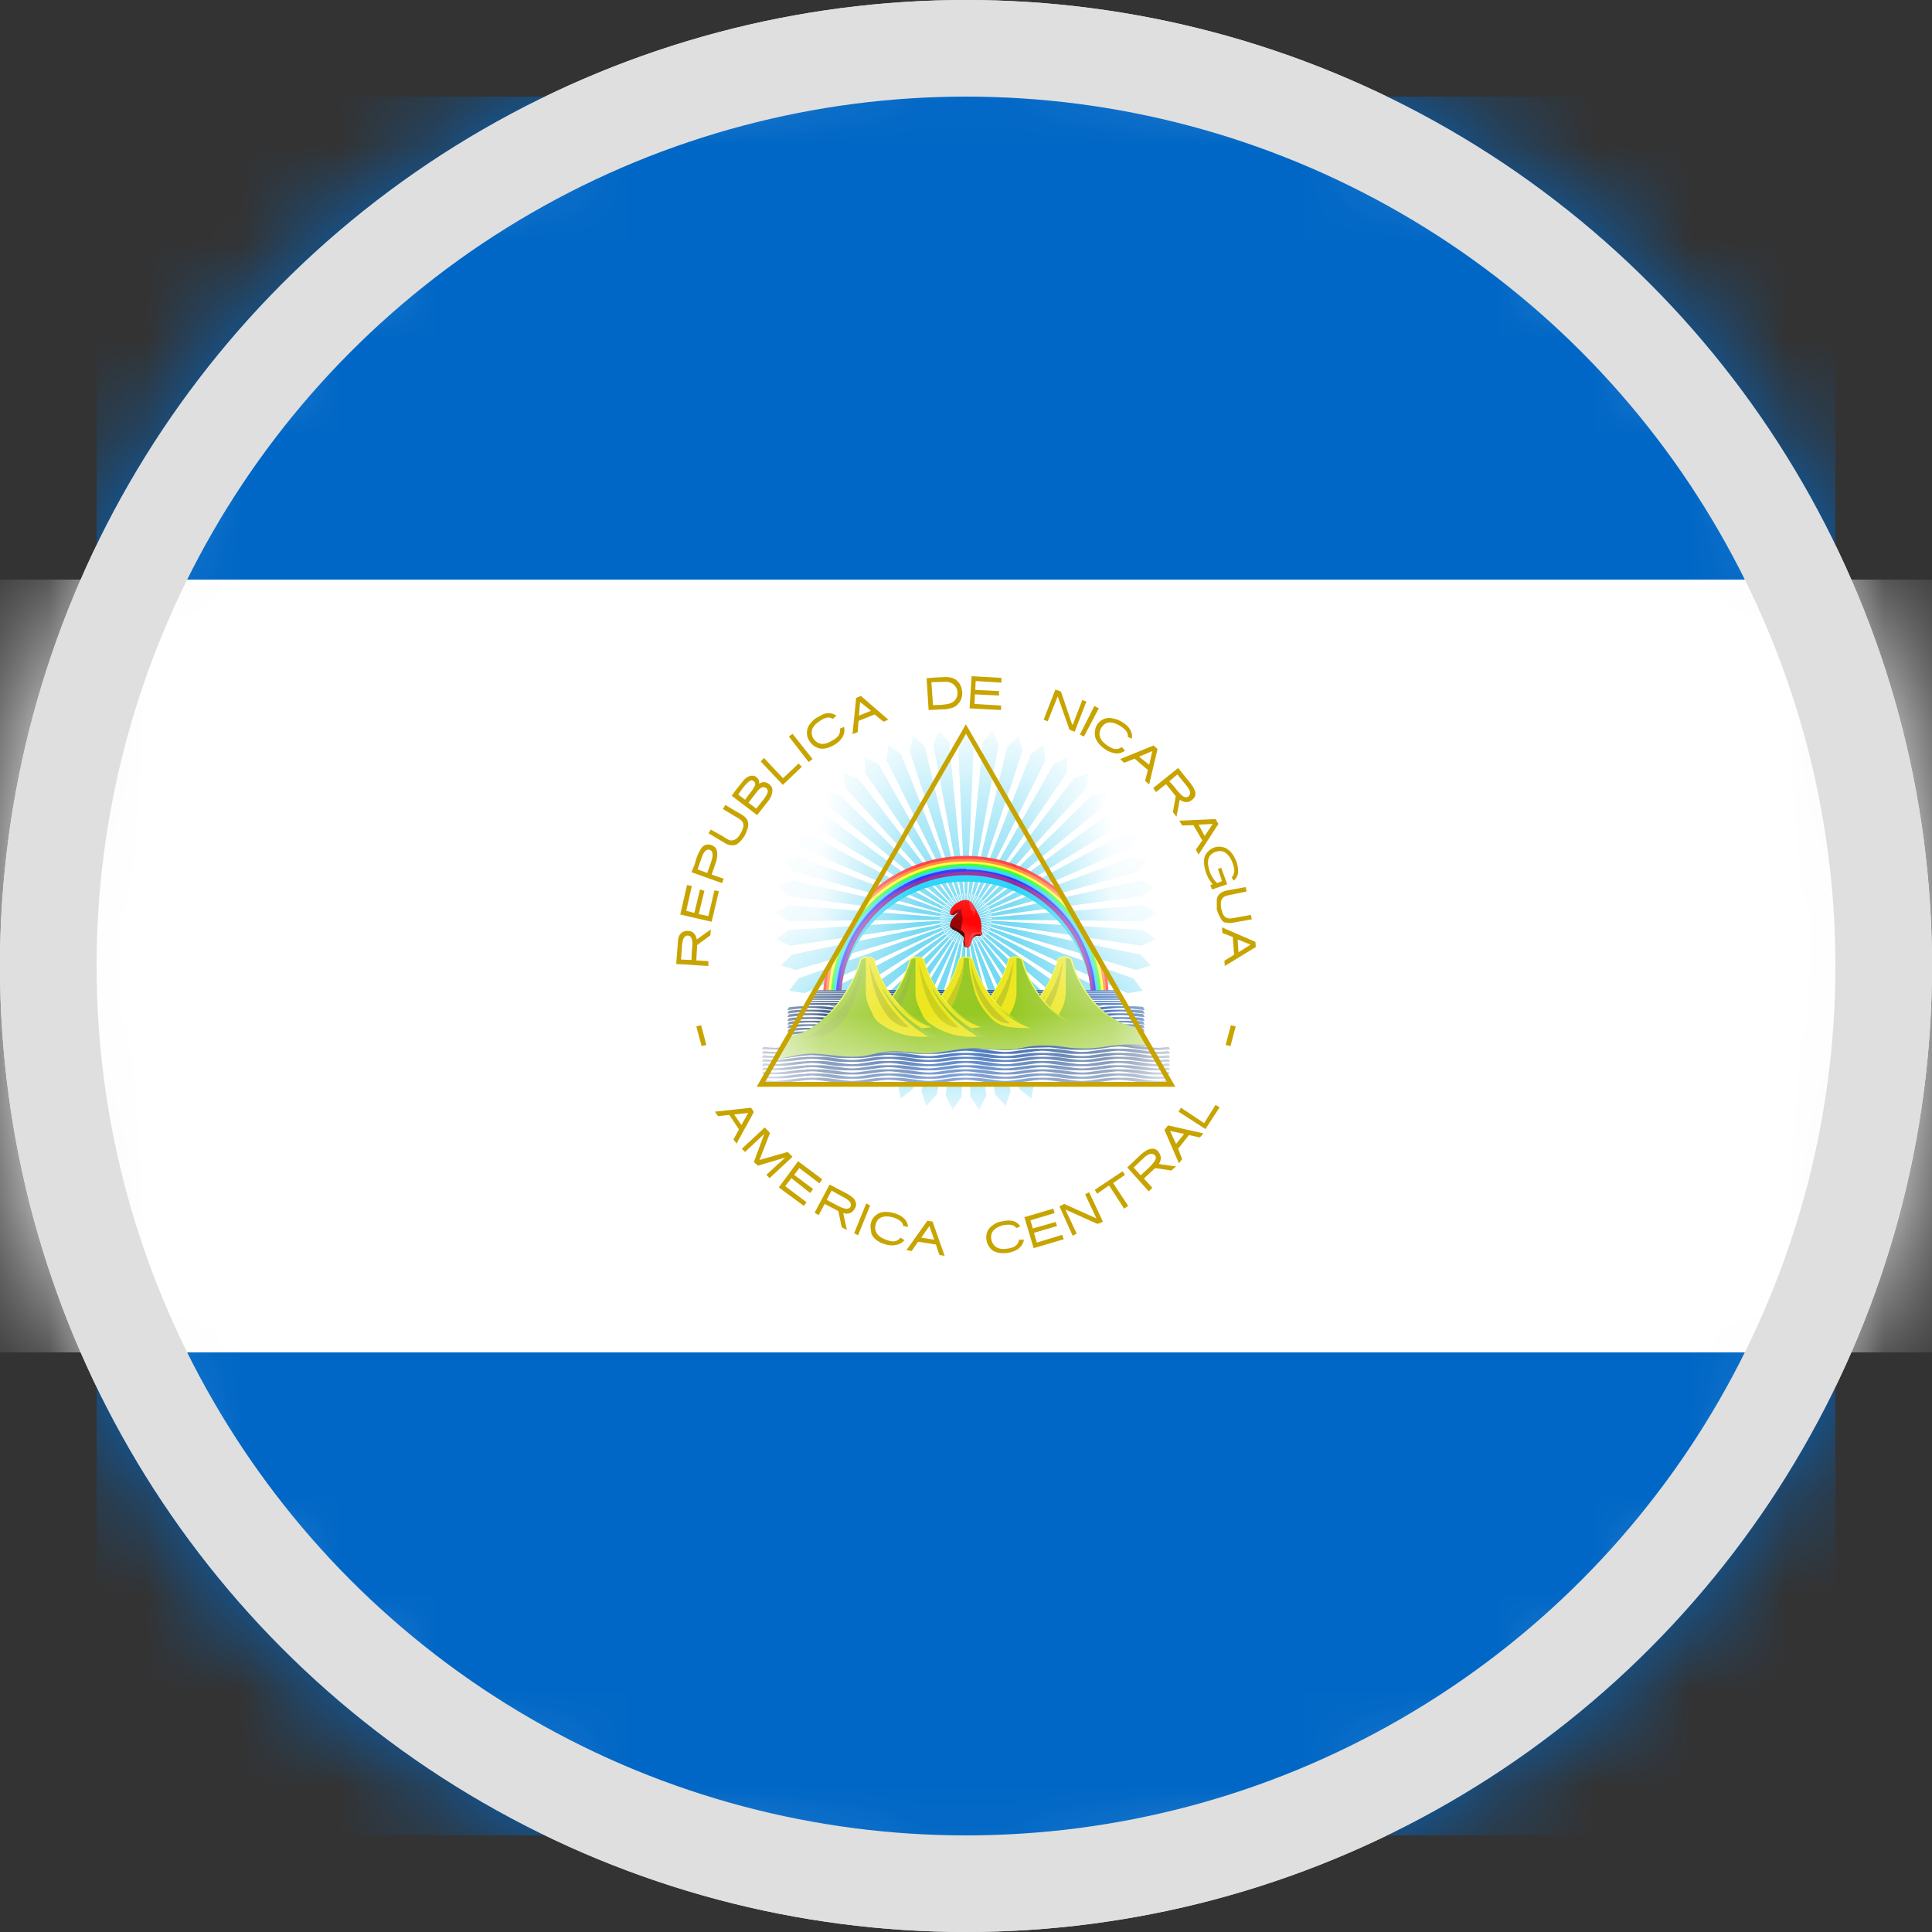 <svg width="20" height="20" viewBox="0 0 20 20" fill="none" xmlns="http://www.w3.org/2000/svg">
<rect x="0" y="0" width="20" height="20" fill="#333333" stroke="none"/>
<circle cx="10" cy="10" r="10" fill="#DFDFDF"/>
<mask id="mask0_1026_89393" style="mask-type:alpha" maskUnits="userSpaceOnUse" x="0" y="0" width="20" height="20">
<circle cx="10" cy="10" r="10" fill="#DFDFDF"/>
</mask>
<g mask="url(#mask0_1026_89393)">
<path d="M1 1H19V6H1V1Z" fill="#0067C6"/>
<path d="M1 14H19V19H1V14Z" fill="#0067C6"/>
<path d="M0 6H20V14H0V6Z" fill="white"/>
<path d="M7 9.979L7.333 10V9.95L7.208 9.942L7.217 9.783L7.354 9.683L7.358 9.621L7.213 9.725C7.208 9.692 7.188 9.654 7.154 9.642C7.121 9.633 7.088 9.633 7.058 9.654C7.025 9.679 7.017 9.721 7.017 9.758L7 9.979ZM7.05 9.933L7.062 9.767C7.067 9.742 7.071 9.708 7.096 9.692C7.101 9.688 7.107 9.686 7.113 9.685C7.12 9.684 7.126 9.685 7.132 9.687C7.138 9.689 7.144 9.692 7.148 9.697C7.153 9.701 7.156 9.707 7.158 9.713C7.175 9.754 7.167 9.8 7.162 9.846L7.158 9.938L7.05 9.933ZM7.042 9.467L7.367 9.542L7.442 9.225C7.426 9.222 7.411 9.219 7.396 9.217L7.333 9.483L7.233 9.463L7.292 9.221L7.246 9.208L7.188 9.45L7.104 9.429L7.162 9.171L7.112 9.162L7.042 9.467ZM7.158 9.029L7.475 9.142L7.492 9.096L7.367 9.054L7.417 8.908C7.425 8.867 7.433 8.825 7.412 8.783C7.403 8.77 7.39 8.76 7.376 8.753C7.361 8.745 7.345 8.742 7.329 8.742C7.287 8.742 7.263 8.771 7.246 8.804C7.221 8.846 7.204 8.896 7.192 8.946L7.158 9.029ZM7.221 9L7.271 8.858C7.283 8.833 7.296 8.804 7.325 8.796C7.331 8.795 7.337 8.795 7.343 8.796C7.348 8.797 7.354 8.8 7.358 8.803C7.363 8.807 7.367 8.811 7.37 8.817C7.373 8.822 7.375 8.827 7.375 8.833C7.383 8.875 7.362 8.917 7.35 8.958L7.321 9.037L7.221 9ZM7.333 8.625L7.513 8.733C7.546 8.75 7.588 8.758 7.625 8.742C7.67 8.711 7.705 8.667 7.725 8.617C7.742 8.575 7.758 8.525 7.733 8.483C7.708 8.442 7.662 8.425 7.621 8.4L7.508 8.333L7.483 8.375L7.65 8.475C7.679 8.492 7.7 8.517 7.696 8.554C7.688 8.592 7.67 8.628 7.646 8.658C7.629 8.683 7.596 8.704 7.562 8.7C7.529 8.692 7.5 8.667 7.471 8.65L7.358 8.588L7.333 8.629V8.625ZM7.575 8.238L7.838 8.438L7.963 8.279C7.987 8.242 8.004 8.196 7.992 8.154C7.984 8.138 7.972 8.124 7.958 8.114C7.943 8.104 7.926 8.098 7.908 8.096C7.888 8.096 7.867 8.108 7.858 8.113C7.867 8.075 7.838 8.042 7.808 8.033C7.767 8.021 7.725 8.046 7.7 8.075L7.617 8.179L7.575 8.238ZM7.642 8.225C7.671 8.183 7.7 8.142 7.733 8.108C7.75 8.092 7.775 8.067 7.796 8.083C7.817 8.092 7.825 8.121 7.812 8.137C7.796 8.175 7.771 8.2 7.746 8.233L7.713 8.279L7.642 8.225ZM7.75 8.308L7.846 8.183C7.862 8.167 7.888 8.142 7.912 8.15C7.938 8.154 7.954 8.179 7.946 8.204C7.933 8.246 7.9 8.279 7.871 8.317L7.829 8.371L7.746 8.308H7.75ZM7.875 7.883L8.104 8.125L8.3 7.938L8.267 7.904L8.108 8.054H8.104L7.908 7.846L7.875 7.883ZM8.167 7.625L8.371 7.888L8.412 7.858L8.204 7.596L8.167 7.625ZM8.467 7.421C8.434 7.44 8.406 7.465 8.383 7.496C8.364 7.521 8.354 7.551 8.353 7.583C8.352 7.614 8.361 7.645 8.379 7.671C8.395 7.697 8.418 7.719 8.446 7.733C8.471 7.747 8.5 7.753 8.529 7.75C8.569 7.745 8.608 7.73 8.642 7.708C8.676 7.688 8.705 7.66 8.725 7.625C8.742 7.592 8.746 7.558 8.738 7.525L8.696 7.542C8.704 7.608 8.662 7.642 8.613 7.667C8.537 7.717 8.467 7.713 8.421 7.646C8.375 7.567 8.421 7.504 8.488 7.463C8.533 7.433 8.579 7.412 8.621 7.442L8.658 7.408C8.634 7.391 8.605 7.382 8.575 7.383C8.537 7.383 8.504 7.4 8.467 7.425V7.421ZM8.863 7.225L8.825 7.6L8.879 7.579L8.887 7.463L9.054 7.396L9.146 7.471L9.196 7.45L8.912 7.204L8.863 7.225ZM8.904 7.267L9.017 7.358L8.892 7.408L8.904 7.263V7.267ZM9.592 7.017L9.613 7.35L9.792 7.342C9.842 7.333 9.892 7.325 9.921 7.283C9.963 7.242 9.971 7.171 9.95 7.112C9.942 7.087 9.927 7.064 9.908 7.047C9.888 7.029 9.864 7.017 9.838 7.013C9.787 7.004 9.738 7.013 9.688 7.013L9.592 7.021V7.017ZM9.642 7.062L9.787 7.058C9.814 7.057 9.84 7.064 9.863 7.079C9.896 7.104 9.917 7.142 9.912 7.183C9.911 7.207 9.902 7.229 9.887 7.247C9.872 7.265 9.852 7.277 9.829 7.283C9.804 7.292 9.775 7.292 9.75 7.296L9.658 7.3L9.642 7.062ZM10.058 7L10.037 7.333L10.363 7.35V7.304L10.088 7.287L10.092 7.188L10.342 7.2V7.154L10.096 7.142L10.1 7.05L10.367 7.067V7.017L10.054 7H10.058ZM10.925 7.138L10.804 7.45L10.846 7.467L10.946 7.217V7.208L10.954 7.221L11.071 7.554L11.125 7.575L11.246 7.263L11.204 7.246L11.108 7.496L11.104 7.504L11.096 7.492L10.983 7.158L10.925 7.138ZM11.375 7.333L11.221 7.625L11.179 7.604L11.329 7.308L11.375 7.333ZM11.625 7.479C11.595 7.459 11.561 7.445 11.525 7.438C11.494 7.429 11.461 7.43 11.431 7.441C11.401 7.453 11.376 7.473 11.358 7.5C11.342 7.526 11.334 7.557 11.333 7.588C11.333 7.617 11.338 7.646 11.358 7.675C11.375 7.704 11.4 7.729 11.442 7.758C11.475 7.781 11.514 7.795 11.554 7.8C11.587 7.801 11.62 7.791 11.646 7.771L11.613 7.733C11.554 7.775 11.508 7.746 11.463 7.717C11.387 7.667 11.358 7.6 11.404 7.529C11.454 7.454 11.533 7.475 11.6 7.517C11.642 7.546 11.683 7.579 11.675 7.629L11.717 7.646C11.722 7.617 11.717 7.588 11.704 7.562C11.688 7.529 11.662 7.504 11.625 7.479ZM11.942 7.717L11.596 7.858L11.637 7.896L11.746 7.854L11.883 7.971L11.854 8.083L11.896 8.121L11.983 7.754L11.942 7.717ZM11.929 7.775L11.896 7.917L11.792 7.833L11.929 7.775ZM12.196 7.95L11.938 8.158L11.967 8.2L12.071 8.117L12.171 8.242L12.142 8.408L12.179 8.454L12.213 8.279C12.242 8.3 12.283 8.312 12.317 8.296C12.346 8.279 12.375 8.254 12.375 8.221C12.375 8.175 12.346 8.137 12.321 8.104L12.196 7.95ZM12.188 8.017L12.296 8.15C12.312 8.175 12.333 8.208 12.312 8.233C12.3 8.258 12.267 8.258 12.246 8.242C12.204 8.213 12.179 8.171 12.146 8.133L12.104 8.088L12.188 8.017ZM12.583 8.479L12.208 8.496L12.238 8.546L12.354 8.542L12.446 8.7L12.379 8.796L12.408 8.846L12.613 8.529L12.583 8.479ZM12.554 8.529L12.471 8.654L12.408 8.537L12.554 8.529ZM12.8 8.921C12.779 8.867 12.746 8.808 12.688 8.779C12.656 8.765 12.621 8.761 12.587 8.768C12.553 8.776 12.522 8.794 12.5 8.821C12.458 8.863 12.458 8.925 12.471 8.983C12.483 9.046 12.512 9.108 12.554 9.154L12.529 9.162L12.546 9.208L12.704 9.154L12.642 8.983L12.608 8.996L12.65 9.121L12.6 9.142C12.555 9.1 12.524 9.044 12.512 8.983C12.5 8.938 12.5 8.883 12.533 8.85C12.575 8.808 12.642 8.796 12.688 8.829C12.733 8.863 12.758 8.917 12.771 8.971C12.783 9.008 12.779 9.05 12.754 9.079C12.746 9.079 12.754 9.092 12.758 9.096L12.771 9.117C12.785 9.106 12.796 9.092 12.804 9.076C12.812 9.06 12.816 9.043 12.817 9.025C12.818 8.99 12.812 8.954 12.8 8.921ZM12.896 9.183L12.708 9.217C12.68 9.221 12.652 9.232 12.629 9.25C12.611 9.266 12.599 9.288 12.596 9.312V9.412C12.608 9.454 12.621 9.483 12.637 9.508C12.65 9.533 12.667 9.55 12.688 9.55C12.715 9.557 12.743 9.557 12.771 9.55L12.958 9.517L12.95 9.471L12.767 9.504C12.683 9.521 12.658 9.479 12.642 9.404C12.629 9.329 12.642 9.279 12.721 9.267L12.904 9.229L12.896 9.183ZM12.996 9.75L12.65 9.6L12.654 9.658L12.762 9.7L12.775 9.883L12.675 9.946L12.679 10L13 9.804L12.996 9.75ZM12.946 9.779L12.821 9.858L12.812 9.725L12.946 9.779ZM7.258 10.613L7.208 10.625L7.263 10.829L7.312 10.817L7.258 10.613ZM12.742 10.613L12.792 10.625L12.738 10.829L12.688 10.817L12.742 10.613ZM7.775 11.467L7.4 11.508L7.433 11.554L7.55 11.542L7.65 11.692L7.592 11.796L7.625 11.838L7.804 11.512L7.775 11.467ZM7.746 11.521L7.675 11.646L7.6 11.537L7.746 11.521ZM7.917 11.671L7.679 11.892L7.713 11.925L7.912 11.738L7.804 12.029L7.846 12.067L8.129 11.983L7.933 12.162L7.967 12.196L8.204 11.975L8.154 11.925L7.862 12.008L7.971 11.729L7.917 11.671ZM8.262 12.021L8.062 12.292L8.321 12.483L8.35 12.446L8.129 12.279L8.192 12.196L8.387 12.35L8.417 12.308L8.221 12.162L8.275 12.092L8.483 12.25L8.512 12.208L8.262 12.021ZM8.588 12.262L8.433 12.554L8.475 12.579L8.537 12.463L8.679 12.537L8.713 12.704L8.767 12.733L8.729 12.558C8.767 12.571 8.812 12.562 8.833 12.533C8.854 12.508 8.871 12.479 8.858 12.446C8.85 12.404 8.804 12.379 8.771 12.358L8.588 12.262ZM8.608 12.325L8.758 12.408C8.783 12.425 8.812 12.446 8.808 12.475C8.808 12.504 8.779 12.517 8.754 12.512C8.704 12.504 8.662 12.475 8.621 12.454L8.558 12.421L8.608 12.325ZM8.967 12.458L8.842 12.767L8.883 12.787L9.008 12.479L8.967 12.458ZM9.267 12.562C9.232 12.55 9.195 12.544 9.158 12.546C9.126 12.546 9.095 12.557 9.07 12.577C9.044 12.596 9.026 12.623 9.017 12.654C9.009 12.683 9.009 12.713 9.017 12.742C9.017 12.775 9.033 12.8 9.058 12.825C9.087 12.851 9.121 12.869 9.158 12.879C9.197 12.893 9.239 12.896 9.279 12.887C9.312 12.881 9.341 12.864 9.363 12.838L9.321 12.812C9.279 12.867 9.225 12.854 9.171 12.833C9.088 12.804 9.042 12.75 9.067 12.667C9.096 12.583 9.179 12.583 9.25 12.604C9.3 12.621 9.346 12.646 9.35 12.692L9.4 12.7C9.398 12.669 9.384 12.639 9.363 12.617C9.336 12.591 9.303 12.572 9.267 12.562ZM9.6 12.637L9.383 12.942L9.438 12.95L9.504 12.854L9.688 12.883L9.725 12.992L9.779 13L9.654 12.646L9.6 12.637ZM9.621 12.692L9.671 12.833L9.537 12.812L9.621 12.692ZM10.383 12.642C10.342 12.646 10.312 12.658 10.283 12.679C10.256 12.695 10.234 12.72 10.221 12.749C10.209 12.778 10.206 12.811 10.213 12.842C10.217 12.871 10.229 12.896 10.254 12.925C10.271 12.946 10.296 12.958 10.329 12.967C10.358 12.975 10.4 12.975 10.446 12.967C10.488 12.958 10.529 12.942 10.554 12.917C10.579 12.895 10.595 12.866 10.6 12.833H10.55C10.537 12.9 10.488 12.917 10.433 12.925C10.346 12.942 10.279 12.912 10.262 12.829C10.246 12.742 10.317 12.7 10.387 12.683C10.442 12.675 10.492 12.671 10.521 12.713L10.562 12.696C10.547 12.671 10.523 12.652 10.496 12.642C10.459 12.632 10.42 12.632 10.383 12.642ZM10.604 12.6L10.7 12.921L11.012 12.829L10.996 12.783L10.733 12.863L10.704 12.762L10.942 12.692L10.929 12.65L10.692 12.717L10.667 12.633L10.917 12.558L10.904 12.512L10.604 12.6ZM10.967 12.488L11.104 12.792L11.146 12.771L11.029 12.521L11.354 12.667H11.375L11.417 12.646L11.275 12.342L11.233 12.363L11.35 12.613L11.017 12.463L10.967 12.488ZM11.333 12.317L11.358 12.358L11.475 12.275H11.483L11.637 12.512L11.679 12.483L11.525 12.25V12.246L11.646 12.162L11.621 12.125L11.333 12.317ZM11.667 12.083L11.892 12.333L11.929 12.296L11.842 12.2L11.958 12.092L12.125 12.117L12.175 12.075L11.996 12.05C12.017 12.021 12.025 11.975 12.004 11.942C11.988 11.912 11.963 11.887 11.925 11.892C11.883 11.892 11.842 11.925 11.812 11.95L11.667 12.088V12.083ZM11.733 12.088L11.858 11.971C11.883 11.954 11.917 11.933 11.942 11.95C11.971 11.963 11.971 11.996 11.954 12.017C11.929 12.058 11.892 12.088 11.854 12.125L11.808 12.167L11.733 12.083V12.088ZM12.054 11.696L12.204 12.042L12.238 12L12.196 11.892L12.308 11.75L12.421 11.775L12.458 11.733L12.092 11.65L12.054 11.696ZM12.113 11.708L12.258 11.738L12.175 11.842L12.113 11.708ZM12.2 11.508L12.479 11.688L12.625 11.463L12.583 11.438L12.471 11.617L12.467 11.625H12.463L12.225 11.467L12.2 11.508Z" fill="#C8A400"/>
<mask id="mask1_1026_89393" style="mask-type:luminance" maskUnits="userSpaceOnUse" x="7" y="7" width="6" height="5">
<path d="M10 7.547L7.877 11.223H12.123L10 7.547Z" fill="white"/>
</mask>
<g mask="url(#mask1_1026_89393)">
<path d="M10 7.547L8.95 9.363L8.437 10.253H11.563L11.073 9.407L10 7.547Z" fill="white"/>
<path opacity="0.6" d="M10 7.547L9.92 7.68L10 9.513L10.08 7.68L10 7.547Z" fill="#17C0EB" stroke="#17C0EB" stroke-width="0.003"/>
<path d="M10 9.25H9.997L10 9.35L10.003 9.25H10Z" fill="white"/>
<path opacity="0.6" d="M11.874 8.908L11.722 8.873L10.003 9.516L11.771 9.025L11.874 8.908Z" fill="#17C0EB" stroke="#17C0EB" stroke-width="0.003"/>
<path d="M10.254 9.434L10.253 9.431L10.159 9.465L10.255 9.437L10.254 9.434Z" fill="white"/>
<path opacity="0.6" d="M11.158 11.11L11.144 10.956L10.002 9.519L11.015 11.05L11.158 11.11Z" fill="#17C0EB" stroke="#17C0EB" stroke-width="0.003"/>
<path d="M10.157 9.732L10.159 9.73L10.098 9.652L10.154 9.734L10.157 9.732Z" fill="white"/>
<path opacity="0.6" d="M8.842 11.11L8.985 11.05L9.998 9.519L8.856 10.956L8.842 11.11Z" fill="#17C0EB" stroke="#17C0EB" stroke-width="0.003"/>
<path d="M9.843 9.732L9.846 9.734L9.902 9.651L9.841 9.73L9.843 9.732Z" fill="white"/>
<path opacity="0.6" d="M8.126 8.908L8.228 9.025L9.997 9.516L8.278 8.873L8.126 8.908Z" fill="#17C0EB" stroke="#17C0EB" stroke-width="0.003"/>
<path d="M9.746 9.434L9.745 9.437L9.841 9.465L9.747 9.431L9.746 9.434Z" fill="white"/>
<path opacity="0.6" d="M10.274 7.566L10.176 7.687L10.001 9.513L10.335 7.709L10.274 7.566Z" fill="#17C0EB" stroke="#17C0EB" stroke-width="0.003"/>
<path d="M10.037 9.253L10.034 9.252L10.023 9.352L10.04 9.253L10.037 9.253Z" fill="white"/>
<path opacity="0.6" d="M11.94 9.175L11.795 9.119L10.003 9.516L11.823 9.276L11.94 9.175Z" fill="#17C0EB" stroke="#17C0EB" stroke-width="0.003"/>
<path d="M10.263 9.47L10.262 9.467L10.164 9.488L10.263 9.474L10.263 9.47Z" fill="white"/>
<path opacity="0.6" d="M10.925 11.256L10.933 11.101L10.002 9.52L10.792 11.176L10.925 11.256Z" fill="#17C0EB" stroke="#17C0EB" stroke-width="0.003"/>
<path d="M10.125 9.752L10.128 9.751L10.078 9.664L10.122 9.754L10.125 9.752Z" fill="white"/>
<path opacity="0.6" d="M8.632 10.934L8.782 10.893L9.998 9.519L8.667 10.782L8.632 10.934Z" fill="#17C0EB" stroke="#17C0EB" stroke-width="0.003"/>
<path d="M9.815 9.708L9.817 9.711L9.884 9.637L9.812 9.706L9.815 9.708Z" fill="white"/>
<path opacity="0.6" d="M8.229 8.653L8.314 8.783L9.997 9.515L8.384 8.64L8.229 8.653Z" fill="#17C0EB" stroke="#17C0EB" stroke-width="0.003"/>
<path d="M9.76 9.4L9.759 9.403L9.85 9.444L9.762 9.397L9.76 9.4Z" fill="white"/>
<path opacity="0.6" d="M10.543 7.623L10.429 7.729L10.001 9.513L10.583 7.773L10.543 7.623Z" fill="#17C0EB" stroke="#17C0EB" stroke-width="0.003"/>
<path d="M10.073 9.26L10.07 9.259L10.046 9.356L10.077 9.261L10.073 9.26Z" fill="white"/>
<path opacity="0.6" d="M11.969 9.448L11.833 9.373L10.003 9.517L11.838 9.533L11.969 9.448Z" fill="#17C0EB" stroke="#17C0EB" stroke-width="0.003"/>
<path d="M10.267 9.507L10.266 9.504L10.166 9.511L10.267 9.511L10.267 9.507Z" fill="white"/>
<path opacity="0.6" d="M10.674 11.368L10.703 11.215L10.001 9.52L10.553 11.27L10.674 11.368Z" fill="#17C0EB" stroke="#17C0EB" stroke-width="0.003"/>
<path d="M10.091 9.767L10.094 9.766L10.057 9.673L10.088 9.768L10.091 9.767Z" fill="white"/>
<path opacity="0.6" d="M8.448 10.729L8.602 10.71L9.997 9.519L8.503 10.584L8.448 10.729Z" fill="#17C0EB" stroke="#17C0EB" stroke-width="0.003"/>
<path d="M9.79 9.681L9.792 9.684L9.869 9.619L9.788 9.678L9.79 9.681Z" fill="white"/>
<path opacity="0.6" d="M8.367 8.415L8.433 8.556L9.997 9.515L8.522 8.423L8.367 8.415Z" fill="#17C0EB" stroke="#17C0EB" stroke-width="0.003"/>
<path d="M9.779 9.368L9.777 9.37L9.862 9.424L9.781 9.365L9.779 9.368Z" fill="white"/>
<path opacity="0.6" d="M10.801 7.717L10.674 7.806L10.001 9.514L10.82 7.871L10.801 7.717Z" fill="#17C0EB" stroke="#17C0EB" stroke-width="0.003"/>
<path d="M10.108 9.273L10.105 9.272L10.068 9.364L10.111 9.274L10.108 9.273Z" fill="white"/>
<path opacity="0.6" d="M11.959 9.723L11.835 9.629L10.003 9.517L11.818 9.788L11.959 9.723Z" fill="#17C0EB" stroke="#17C0EB" stroke-width="0.003"/>
<path d="M10.265 9.545L10.265 9.541L10.166 9.534L10.265 9.548L10.265 9.545Z" fill="white"/>
<path opacity="0.6" d="M10.41 11.444L10.46 11.297L10.001 9.52L10.304 11.33L10.41 11.444Z" fill="#17C0EB" stroke="#17C0EB" stroke-width="0.003"/>
<path d="M10.055 9.778L10.059 9.777L10.035 9.68L10.052 9.778L10.055 9.778Z" fill="white"/>
<path opacity="0.6" d="M8.294 10.502L8.449 10.504L9.997 9.518L8.369 10.366L8.294 10.502Z" fill="#17C0EB" stroke="#17C0EB" stroke-width="0.003"/>
<path d="M9.769 9.65L9.771 9.653L9.856 9.6L9.767 9.647L9.769 9.65Z" fill="white"/>
<path opacity="0.6" d="M8.536 8.198L8.582 8.347L9.998 9.514L8.689 8.228L8.536 8.198Z" fill="#17C0EB" stroke="#17C0EB" stroke-width="0.003"/>
<path d="M9.802 9.338L9.8 9.341L9.876 9.405L9.804 9.336L9.802 9.338Z" fill="white"/>
<path opacity="0.6" d="M11.044 7.846L10.905 7.917L10.002 9.514L11.041 8.001L11.044 7.846Z" fill="#17C0EB" stroke="#17C0EB" stroke-width="0.003"/>
<path d="M10.141 9.29L10.139 9.289L10.088 9.375L10.144 9.292L10.141 9.29Z" fill="white"/>
<path opacity="0.6" d="M11.912 9.993L11.802 9.883L10.003 9.517L11.763 10.039L11.912 9.993Z" fill="#17C0EB" stroke="#17C0EB" stroke-width="0.003"/>
<path d="M10.259 9.581L10.259 9.578L10.162 9.557L10.258 9.584L10.259 9.581Z" fill="white"/>
<path opacity="0.6" d="M10.137 11.482L10.208 11.343L10 9.52L10.048 11.354L10.137 11.482Z" fill="#17C0EB" stroke="#17C0EB" stroke-width="0.003"/>
<path d="M10.019 9.783L10.022 9.782L10.012 9.683L10.015 9.783L10.019 9.783Z" fill="white"/>
<path opacity="0.6" d="M8.173 10.255L8.327 10.279L9.997 9.518L8.267 10.13L8.173 10.255Z" fill="#17C0EB" stroke="#17C0EB" stroke-width="0.003"/>
<path d="M9.753 9.617L9.754 9.62L9.845 9.579L9.752 9.613L9.753 9.617Z" fill="white"/>
<path opacity="0.6" d="M8.734 8.008L8.758 8.161L9.998 9.514L8.881 8.058L8.734 8.008Z" fill="#17C0EB" stroke="#17C0EB" stroke-width="0.003"/>
<path d="M9.829 9.312L9.826 9.315L9.893 9.389L9.831 9.31L9.829 9.312Z" fill="white"/>
<path opacity="0.6" d="M11.266 8.008L11.119 8.058L10.002 9.514L11.242 8.161L11.266 8.008Z" fill="#17C0EB" stroke="#17C0EB" stroke-width="0.003"/>
<path d="M10.171 9.312L10.169 9.31L10.107 9.389L10.174 9.315L10.171 9.312Z" fill="white"/>
<path opacity="0.6" d="M11.826 10.255L11.733 10.131L10.003 9.518L11.673 10.279L11.826 10.255Z" fill="#17C0EB" stroke="#17C0EB" stroke-width="0.003"/>
<path d="M10.247 9.617L10.248 9.613L10.155 9.579L10.246 9.62L10.247 9.617Z" fill="white"/>
<path opacity="0.6" d="M9.863 11.482L9.952 11.354L10 9.52L9.792 11.343L9.863 11.482Z" fill="#17C0EB" stroke="#17C0EB" stroke-width="0.003"/>
<path d="M9.981 9.783L9.985 9.783L9.988 9.683L9.978 9.782L9.981 9.783Z" fill="white"/>
<path opacity="0.6" d="M8.089 9.993L8.237 10.039L9.997 9.518L8.199 9.883L8.089 9.993Z" fill="#17C0EB" stroke="#17C0EB" stroke-width="0.003"/>
<path d="M9.741 9.581L9.742 9.584L9.838 9.557L9.74 9.578L9.741 9.581Z" fill="white"/>
<path opacity="0.6" d="M8.956 7.846L8.959 8.001L9.998 9.514L9.095 7.917L8.956 7.846Z" fill="#17C0EB" stroke="#17C0EB" stroke-width="0.003"/>
<path d="M9.859 9.291L9.856 9.292L9.912 9.375L9.861 9.289L9.859 9.291Z" fill="white"/>
<path opacity="0.6" d="M11.464 8.198L11.311 8.228L10.002 9.514L11.418 8.347L11.464 8.198Z" fill="#17C0EB" stroke="#17C0EB" stroke-width="0.003"/>
<path d="M10.198 9.338L10.196 9.336L10.124 9.405L10.2 9.341L10.198 9.338Z" fill="white"/>
<path opacity="0.6" d="M11.706 10.502L11.631 10.366L10.003 9.518L11.551 10.504L11.706 10.502Z" fill="#17C0EB" stroke="#17C0EB" stroke-width="0.003"/>
<path d="M10.231 9.65L10.233 9.647L10.144 9.6L10.229 9.653L10.231 9.65Z" fill="white"/>
<path opacity="0.6" d="M9.59 11.444L9.696 11.33L9.999 9.52L9.54 11.297L9.59 11.444Z" fill="#17C0EB" stroke="#17C0EB" stroke-width="0.003"/>
<path d="M9.945 9.778L9.948 9.778L9.965 9.68L9.941 9.777L9.945 9.778Z" fill="white"/>
<path opacity="0.6" d="M8.041 9.723L8.182 9.788L9.997 9.517L8.165 9.629L8.041 9.723Z" fill="#17C0EB" stroke="#17C0EB" stroke-width="0.003"/>
<path d="M9.735 9.545L9.735 9.548L9.834 9.534L9.734 9.541L9.735 9.545Z" fill="white"/>
<path opacity="0.6" d="M9.199 7.717L9.18 7.871L9.999 9.514L9.326 7.806L9.199 7.717Z" fill="#17C0EB" stroke="#17C0EB" stroke-width="0.003"/>
<path d="M9.892 9.273L9.889 9.274L9.932 9.364L9.895 9.272L9.892 9.273Z" fill="white"/>
<path opacity="0.6" d="M11.633 8.415L11.478 8.423L10.003 9.515L11.567 8.556L11.633 8.415Z" fill="#17C0EB" stroke="#17C0EB" stroke-width="0.003"/>
<path d="M10.221 9.368L10.219 9.365L10.138 9.423L10.223 9.37L10.221 9.368Z" fill="white"/>
<path opacity="0.6" d="M11.552 10.729L11.497 10.584L10.003 9.519L11.398 10.71L11.552 10.729Z" fill="#17C0EB" stroke="#17C0EB" stroke-width="0.003"/>
<path d="M10.21 9.681L10.212 9.678L10.131 9.619L10.208 9.684L10.21 9.681Z" fill="white"/>
<path opacity="0.6" d="M9.326 11.368L9.447 11.27L9.999 9.52L9.297 11.215L9.326 11.368Z" fill="#17C0EB" stroke="#17C0EB" stroke-width="0.003"/>
<path d="M9.909 9.767L9.912 9.768L9.943 9.673L9.906 9.766L9.909 9.767Z" fill="white"/>
<path opacity="0.6" d="M8.031 9.448L8.162 9.533L9.997 9.517L8.167 9.373L8.031 9.448Z" fill="#17C0EB" stroke="#17C0EB" stroke-width="0.003"/>
<path d="M9.733 9.507L9.733 9.511L9.833 9.511L9.734 9.504L9.733 9.507Z" fill="white"/>
<path opacity="0.6" d="M9.457 7.623L9.417 7.773L9.999 9.513L9.571 7.729L9.457 7.623Z" fill="#17C0EB" stroke="#17C0EB" stroke-width="0.003"/>
<path d="M9.927 9.26L9.923 9.261L9.954 9.356L9.93 9.259L9.927 9.26Z" fill="white"/>
<path opacity="0.6" d="M11.771 8.653L11.616 8.64L10.003 9.515L11.686 8.783L11.771 8.653Z" fill="#17C0EB" stroke="#17C0EB" stroke-width="0.003"/>
<path d="M10.24 9.4L10.238 9.397L10.15 9.444L10.241 9.403L10.24 9.4Z" fill="white"/>
<path opacity="0.6" d="M11.368 10.934L11.333 10.782L10.002 9.519L11.218 10.893L11.368 10.934Z" fill="#17C0EB" stroke="#17C0EB" stroke-width="0.003"/>
<path d="M10.185 9.708L10.188 9.706L10.116 9.637L10.183 9.711L10.185 9.708Z" fill="white"/>
<path opacity="0.6" d="M9.075 11.256L9.208 11.176L9.998 9.52L9.067 11.101L9.075 11.256Z" fill="#17C0EB" stroke="#17C0EB" stroke-width="0.003"/>
<path d="M9.875 9.752L9.878 9.754L9.922 9.664L9.872 9.751L9.875 9.752Z" fill="white"/>
<path opacity="0.6" d="M8.06 9.175L8.177 9.277L9.997 9.516L8.205 9.119L8.06 9.175Z" fill="#17C0EB" stroke="#17C0EB" stroke-width="0.003"/>
<path d="M9.737 9.47L9.737 9.474L9.836 9.488L9.738 9.467L9.737 9.47Z" fill="white"/>
<path opacity="0.6" d="M9.726 7.566L9.665 7.709L10 9.513L9.824 7.687L9.726 7.566Z" fill="#17C0EB" stroke="#17C0EB" stroke-width="0.003"/>
<path d="M9.963 9.253L9.96 9.253L9.977 9.352L9.966 9.252L9.963 9.253Z" fill="white"/>
<path d="M10 8.86C9.645 8.86 9.302 8.987 9.033 9.22L8.547 10.067C8.529 10.158 8.52 10.251 8.52 10.343H8.687C8.704 10.007 8.849 9.69 9.093 9.458C9.337 9.226 9.661 9.096 9.998 9.096C10.335 9.096 10.659 9.226 10.903 9.458C11.147 9.69 11.293 10.007 11.31 10.343H11.477C11.477 10.251 11.47 10.158 11.453 10.067L10.967 9.22C10.698 8.988 10.355 8.86 10 8.86Z" fill="#FF0000"/>
<path d="M10 8.89C9.623 8.889 9.261 9.035 8.99 9.297L8.59 9.993C8.562 10.107 8.547 10.223 8.547 10.34H8.69C8.714 10.009 8.862 9.699 9.105 9.472C9.348 9.246 9.668 9.12 10 9.12C10.332 9.12 10.652 9.246 10.895 9.472C11.138 9.699 11.286 10.009 11.31 10.34H11.453C11.453 10.222 11.438 10.104 11.41 9.99L11.01 9.297C10.739 9.035 10.377 8.889 10 8.89Z" fill="#FF6600"/>
<path d="M10 8.917C9.799 8.916 9.599 8.958 9.415 9.041C9.232 9.123 9.067 9.243 8.933 9.393L8.643 9.893C8.597 10.039 8.575 10.191 8.577 10.343H8.687C8.704 10.007 8.849 9.69 9.093 9.458C9.337 9.226 9.661 9.096 9.998 9.096C10.335 9.096 10.659 9.226 10.903 9.458C11.147 9.69 11.293 10.007 11.31 10.343H11.427C11.427 10.187 11.4 10.037 11.357 9.897L11.063 9.393C10.93 9.243 10.766 9.123 10.583 9.041C10.399 8.959 10.201 8.916 10 8.917Z" fill="#FFFF00"/>
<path d="M10 8.943C9.77 8.943 9.544 9 9.341 9.108C9.138 9.216 8.965 9.372 8.837 9.563L8.743 9.727C8.649 9.918 8.6 10.13 8.6 10.343H8.69C8.714 10.012 8.862 9.702 9.105 9.476C9.348 9.249 9.668 9.124 10 9.124C10.332 9.124 10.652 9.249 10.895 9.476C11.138 9.702 11.286 10.012 11.31 10.343H11.4C11.4 10.13 11.351 9.918 11.257 9.727L11.163 9.56C11.035 9.369 10.862 9.213 10.659 9.105C10.456 8.996 10.23 8.94 10 8.94V8.943Z" fill="#00FF00"/>
<path d="M10 8.967C9.819 8.967 9.641 9.002 9.474 9.072C9.307 9.141 9.155 9.242 9.028 9.37C8.9 9.498 8.799 9.65 8.73 9.817C8.661 9.984 8.626 10.163 8.627 10.343H8.69C8.714 10.012 8.862 9.702 9.105 9.476C9.348 9.249 9.668 9.124 10 9.124C10.332 9.124 10.652 9.249 10.895 9.476C11.138 9.702 11.286 10.012 11.31 10.343H11.373C11.374 10.163 11.339 9.984 11.27 9.817C11.201 9.65 11.1 9.498 10.972 9.37C10.845 9.242 10.693 9.141 10.526 9.072C10.36 9.002 10.181 8.967 10 8.967Z" fill="#00CCFF"/>
<path d="M10 8.993C9.643 8.993 9.3 9.135 9.048 9.388C8.795 9.64 8.653 9.983 8.653 10.34H8.7C8.7 9.995 8.837 9.665 9.081 9.421C9.325 9.177 9.655 9.04 10 9.04C10.345 9.04 10.675 9.177 10.919 9.421C11.163 9.665 11.3 9.995 11.3 10.34H11.347C11.345 9.984 11.202 9.643 10.95 9.392C10.697 9.141 10.356 9 10 9V8.993Z" fill="#0000FF"/>
<path d="M10 9.023C9.825 9.023 9.651 9.058 9.489 9.126C9.328 9.194 9.181 9.293 9.058 9.418C8.935 9.543 8.839 9.691 8.774 9.854C8.709 10.017 8.677 10.191 8.68 10.367H8.707V10.34C8.71 9.997 8.85 9.669 9.095 9.429C9.34 9.189 9.67 9.056 10.013 9.06C10.356 9.063 10.684 9.203 10.924 9.448C11.164 9.693 11.297 10.024 11.293 10.367H11.32V10.34C11.32 10.167 11.286 9.995 11.22 9.835C11.153 9.675 11.056 9.529 10.933 9.407C10.811 9.284 10.665 9.187 10.505 9.12C10.345 9.054 10.173 9.02 10 9.02V9.023Z" fill="#800080"/>
<path d="M10.013 9.603C9.99 9.603 9.973 9.587 9.953 9.583C9.944 9.592 9.936 9.603 9.932 9.615C9.928 9.627 9.927 9.641 9.93 9.653C9.94 9.657 9.94 9.667 9.96 9.683C9.98 9.7 9.977 9.707 9.973 9.75C9.973 9.763 9.977 9.8 9.993 9.803C10.01 9.807 10.027 9.793 10.03 9.763C10.033 9.74 10.043 9.723 10.053 9.71C10.063 9.647 10.047 9.623 10.013 9.603Z" fill="#510000"/>
<path d="M9.907 9.45C9.887 9.45 9.853 9.483 9.84 9.467C9.833 9.457 9.83 9.437 9.84 9.42C9.855 9.387 9.881 9.36 9.913 9.343C9.99 9.297 10.043 9.31 10.08 9.377C10.117 9.437 10.153 9.503 10.157 9.557C10.157 9.573 10.167 9.603 10.15 9.62C10.107 9.667 9.997 9.57 9.933 9.587C9.913 9.59 9.887 9.607 9.867 9.593C9.853 9.583 9.867 9.56 9.877 9.55C9.897 9.533 9.927 9.47 9.923 9.443C9.923 9.43 9.923 9.45 9.907 9.45Z" fill="#FF0000"/>
<path d="M9.9 9.42C9.86 9.433 9.867 9.453 9.847 9.47C9.853 9.473 9.873 9.48 9.893 9.46C9.9 9.453 9.91 9.45 9.917 9.45L9.893 9.473C9.874 9.49 9.858 9.51 9.847 9.533C9.837 9.56 9.833 9.59 9.837 9.593C9.837 9.593 9.85 9.62 9.887 9.633C9.953 9.66 9.967 9.717 10.037 9.717C10.09 9.717 10.083 9.68 10.127 9.687C10.16 9.693 10.183 9.663 10.147 9.647C10.087 9.635 10.026 9.635 9.967 9.647C9.953 9.513 9.967 9.56 9.963 9.5C9.96 9.443 9.94 9.44 9.963 9.39C9.947 9.423 9.923 9.417 9.897 9.417L9.9 9.42Z" fill="url(#paint0_linear_1026_89393)"/>
<path d="M10.033 9.327L10.03 9.347L10.04 9.38L10.047 9.413C10.047 9.423 10.06 9.427 10.07 9.433C10.083 9.443 10.07 9.467 10.08 9.47C10.087 9.47 10.097 9.437 10.097 9.43V9.407C10.091 9.397 10.086 9.387 10.08 9.377C10.078 9.373 10.076 9.37 10.073 9.367C10.066 9.355 10.057 9.345 10.047 9.337C10.043 9.334 10.04 9.332 10.037 9.33L10.03 9.327H10.033Z" fill="#FF2A2A"/>
<path d="M10.043 9.58L9.977 9.557C9.933 9.543 9.89 9.517 9.86 9.53C9.85 9.533 9.85 9.543 9.847 9.56C9.847 9.577 9.83 9.603 9.847 9.593C9.867 9.58 9.927 9.62 9.947 9.63C9.957 9.637 9.98 9.65 9.983 9.663C9.99 9.683 9.983 9.723 9.983 9.743C9.983 9.76 9.99 9.803 10.007 9.81C10.027 9.813 10.043 9.797 10.05 9.767C10.06 9.737 10.063 9.72 10.077 9.703C10.09 9.687 10.103 9.677 10.12 9.673C10.14 9.673 10.167 9.69 10.167 9.667C10.167 9.653 10.153 9.64 10.16 9.62C10.163 9.603 10.147 9.607 10.13 9.6L10.04 9.58H10.043Z" fill="url(#paint1_linear_1026_89393)"/>
<path d="M9.947 9.63C9.933 9.623 9.87 9.58 9.847 9.597C9.837 9.597 9.833 9.597 9.833 9.587L9.84 9.557C9.84 9.547 9.847 9.53 9.857 9.523C9.88 9.503 9.933 9.54 9.96 9.55L9.947 9.63Z" fill="#910000"/>
<path d="M10.06 9.713C10.09 9.66 10.11 9.667 10.147 9.667C10.16 9.667 10.163 9.657 10.16 9.643C10.15 9.663 10.103 9.643 10.077 9.653C10.027 9.677 10.037 9.777 10.01 9.787C10.037 9.81 10.047 9.73 10.06 9.713Z" fill="#FF3A3A"/>
<path d="M8.437 10.253L8.103 10.83H11.9L11.567 10.257H8.44L8.437 10.253Z" fill="white"/>
<path d="M8.323 10.713C8.271 10.713 8.219 10.717 8.167 10.723L8.15 10.753C8.23 10.743 8.307 10.73 8.39 10.73C8.497 10.73 8.597 10.757 8.713 10.757H8.867C8.983 10.757 9.08 10.73 9.19 10.73C9.3 10.73 9.4 10.757 9.517 10.757H9.67C9.787 10.757 9.883 10.73 9.993 10.73C10.103 10.73 10.203 10.757 10.32 10.757H10.47C10.587 10.757 10.687 10.73 10.797 10.73C10.907 10.73 11.007 10.757 11.123 10.757H11.273C11.39 10.757 11.49 10.73 11.6 10.73C11.687 10.73 11.767 10.747 11.85 10.753L11.833 10.72C11.785 10.715 11.736 10.713 11.687 10.713H11.537C11.42 10.713 11.32 10.737 11.21 10.74C11.1 10.74 11 10.713 10.883 10.713H10.733C10.617 10.713 10.517 10.737 10.407 10.74C10.297 10.74 10.197 10.713 10.08 10.713H9.933C9.817 10.713 9.717 10.737 9.607 10.74C9.497 10.74 9.397 10.713 9.28 10.713H9.13C9.013 10.713 8.913 10.737 8.803 10.74C8.693 10.74 8.597 10.713 8.48 10.713H8.327H8.323Z" fill="url(#paint2_linear_1026_89393)"/>
<path d="M8.323 10.677C8.271 10.677 8.219 10.68 8.167 10.687L8.15 10.717C8.23 10.707 8.307 10.693 8.39 10.693C8.497 10.693 8.597 10.72 8.713 10.72H8.867C8.983 10.72 9.08 10.693 9.19 10.693C9.3 10.693 9.4 10.72 9.517 10.72H9.67C9.787 10.72 9.883 10.693 9.993 10.693C10.103 10.693 10.203 10.72 10.32 10.72H10.47C10.587 10.72 10.687 10.693 10.797 10.693C10.907 10.693 11.007 10.72 11.123 10.72H11.273C11.39 10.72 11.49 10.693 11.6 10.693C11.687 10.693 11.767 10.71 11.85 10.717L11.833 10.683C11.785 10.678 11.736 10.676 11.687 10.677H11.537C11.42 10.677 11.32 10.7 11.21 10.703C11.1 10.703 11 10.677 10.883 10.677H10.733C10.617 10.677 10.517 10.7 10.407 10.703C10.297 10.703 10.197 10.677 10.08 10.677H9.933C9.817 10.677 9.717 10.7 9.607 10.703C9.497 10.703 9.397 10.677 9.28 10.677H9.13C9.013 10.677 8.913 10.7 8.803 10.703C8.693 10.703 8.597 10.677 8.48 10.677H8.327H8.323Z" fill="url(#paint3_linear_1026_89393)"/>
<path d="M8.323 10.64C8.271 10.64 8.219 10.643 8.167 10.65L8.15 10.68C8.23 10.67 8.307 10.657 8.39 10.657C8.497 10.657 8.597 10.683 8.713 10.683H8.867C8.983 10.683 9.08 10.657 9.19 10.657C9.3 10.657 9.4 10.683 9.517 10.683H9.67C9.787 10.683 9.883 10.657 9.993 10.657C10.103 10.657 10.203 10.683 10.32 10.683H10.47C10.587 10.683 10.687 10.657 10.797 10.657C10.907 10.657 11.007 10.683 11.123 10.683H11.273C11.39 10.683 11.49 10.657 11.6 10.657C11.687 10.657 11.767 10.673 11.85 10.68L11.833 10.647C11.785 10.642 11.736 10.639 11.687 10.64H11.537C11.42 10.64 11.32 10.663 11.21 10.667C11.1 10.667 11 10.64 10.883 10.64H10.733C10.617 10.64 10.517 10.663 10.407 10.667C10.297 10.667 10.197 10.64 10.08 10.64H9.933C9.817 10.64 9.717 10.663 9.607 10.667C9.497 10.667 9.397 10.64 9.28 10.64H9.13C9.013 10.64 8.913 10.663 8.803 10.667C8.693 10.667 8.597 10.64 8.48 10.64H8.327H8.323Z" fill="url(#paint4_linear_1026_89393)"/>
<path d="M8.323 10.603C8.271 10.603 8.219 10.607 8.167 10.613L8.15 10.643C8.23 10.633 8.307 10.62 8.39 10.62C8.497 10.62 8.597 10.647 8.713 10.647H8.867C8.983 10.647 9.08 10.62 9.19 10.62C9.3 10.62 9.4 10.647 9.517 10.647H9.67C9.787 10.647 9.883 10.62 9.993 10.62C10.103 10.62 10.203 10.647 10.32 10.647H10.47C10.587 10.647 10.687 10.62 10.797 10.62C10.907 10.62 11.007 10.647 11.123 10.647H11.273C11.39 10.647 11.49 10.62 11.6 10.62C11.687 10.62 11.767 10.637 11.85 10.643L11.833 10.61C11.785 10.605 11.736 10.603 11.687 10.603H11.537C11.42 10.603 11.32 10.627 11.21 10.63C11.1 10.63 11 10.603 10.883 10.603H10.733C10.617 10.603 10.517 10.627 10.407 10.63C10.297 10.63 10.197 10.603 10.08 10.603H9.933C9.817 10.603 9.717 10.627 9.607 10.63C9.497 10.63 9.397 10.603 9.28 10.603H9.13C9.013 10.603 8.913 10.627 8.803 10.63C8.693 10.63 8.597 10.603 8.48 10.603H8.327H8.323Z" fill="url(#paint5_linear_1026_89393)"/>
<path d="M8.323 10.567C8.271 10.567 8.219 10.57 8.167 10.577L8.15 10.607C8.23 10.597 8.307 10.583 8.39 10.583C8.497 10.583 8.597 10.61 8.713 10.61H8.867C8.983 10.61 9.08 10.583 9.19 10.583C9.3 10.583 9.4 10.61 9.517 10.61H9.67C9.787 10.61 9.883 10.583 9.993 10.583C10.103 10.583 10.203 10.61 10.32 10.61H10.47C10.587 10.61 10.687 10.583 10.797 10.583C10.907 10.583 11.007 10.61 11.123 10.61H11.273C11.39 10.61 11.49 10.583 11.6 10.583C11.687 10.583 11.767 10.6 11.85 10.607L11.833 10.573C11.785 10.568 11.736 10.566 11.687 10.567H11.537C11.42 10.567 11.32 10.59 11.21 10.593C11.1 10.593 11 10.567 10.883 10.567H10.733C10.617 10.567 10.517 10.59 10.407 10.593C10.297 10.593 10.197 10.567 10.08 10.567H9.933C9.817 10.567 9.717 10.59 9.607 10.593C9.497 10.593 9.397 10.567 9.28 10.567H9.13C9.013 10.567 8.913 10.59 8.803 10.593C8.693 10.593 8.597 10.567 8.48 10.567H8.327H8.323Z" fill="url(#paint6_linear_1026_89393)"/>
<path d="M8.323 10.53C8.271 10.53 8.219 10.533 8.167 10.54L8.15 10.57C8.23 10.56 8.307 10.547 8.39 10.547C8.497 10.547 8.597 10.573 8.713 10.573H8.867C8.983 10.573 9.08 10.547 9.19 10.547C9.3 10.547 9.4 10.573 9.517 10.573H9.67C9.787 10.573 9.883 10.547 9.993 10.547C10.103 10.547 10.203 10.573 10.32 10.573H10.47C10.587 10.573 10.687 10.547 10.797 10.547C10.907 10.547 11.007 10.573 11.123 10.573H11.273C11.39 10.573 11.49 10.547 11.6 10.547C11.687 10.547 11.767 10.563 11.85 10.57L11.833 10.537C11.785 10.532 11.736 10.529 11.687 10.53H11.537C11.42 10.53 11.32 10.553 11.21 10.557C11.1 10.557 11 10.53 10.883 10.53H10.733C10.617 10.53 10.517 10.553 10.407 10.557C10.297 10.557 10.197 10.53 10.08 10.53H9.933C9.817 10.53 9.717 10.553 9.607 10.557C9.497 10.557 9.397 10.53 9.28 10.53H9.13C9.013 10.53 8.913 10.553 8.803 10.557C8.693 10.557 8.597 10.53 8.48 10.53H8.327H8.323Z" fill="url(#paint7_linear_1026_89393)"/>
<path d="M8.323 10.49C8.271 10.49 8.219 10.493 8.167 10.5L8.15 10.53C8.23 10.52 8.307 10.507 8.39 10.507C8.497 10.507 8.597 10.533 8.713 10.533H8.867C8.983 10.533 9.08 10.507 9.19 10.507C9.3 10.507 9.4 10.533 9.517 10.533H9.67C9.787 10.533 9.883 10.507 9.993 10.507C10.103 10.507 10.203 10.533 10.32 10.533H10.47C10.587 10.533 10.687 10.507 10.797 10.507C10.907 10.507 11.007 10.533 11.123 10.533H11.273C11.39 10.533 11.49 10.507 11.6 10.507C11.687 10.507 11.767 10.523 11.85 10.53L11.833 10.497C11.785 10.492 11.736 10.489 11.687 10.49H11.537C11.42 10.49 11.32 10.513 11.21 10.517C11.1 10.517 11 10.49 10.883 10.49H10.733C10.617 10.49 10.517 10.513 10.407 10.517C10.297 10.517 10.197 10.49 10.08 10.49H9.933C9.817 10.49 9.717 10.513 9.607 10.517C9.497 10.517 9.397 10.49 9.28 10.49H9.13C9.013 10.49 8.913 10.513 8.803 10.517C8.693 10.517 8.597 10.49 8.48 10.49H8.327H8.323Z" fill="url(#paint8_linear_1026_89393)"/>
<path d="M8.323 10.453C8.271 10.453 8.219 10.457 8.167 10.463L8.15 10.493C8.23 10.483 8.307 10.47 8.39 10.47C8.497 10.47 8.597 10.497 8.713 10.497H8.867C8.983 10.497 9.08 10.47 9.19 10.47C9.3 10.47 9.4 10.497 9.517 10.497H9.67C9.787 10.497 9.883 10.47 9.993 10.47C10.103 10.47 10.203 10.497 10.32 10.497H10.47C10.587 10.497 10.687 10.47 10.797 10.47C10.907 10.47 11.007 10.497 11.123 10.497H11.273C11.39 10.497 11.49 10.47 11.6 10.47C11.687 10.47 11.767 10.487 11.85 10.493L11.833 10.46C11.785 10.455 11.736 10.453 11.687 10.453H11.537C11.42 10.453 11.32 10.477 11.21 10.48C11.1 10.48 11 10.453 10.883 10.453H10.733C10.617 10.453 10.517 10.477 10.407 10.48C10.297 10.48 10.197 10.453 10.08 10.453H9.933C9.817 10.453 9.717 10.477 9.607 10.48C9.497 10.48 9.397 10.453 9.28 10.453H9.13C9.013 10.453 8.913 10.477 8.803 10.48C8.693 10.48 8.597 10.453 8.48 10.453H8.327H8.323Z" fill="url(#paint9_linear_1026_89393)"/>
<path d="M8.323 10.417C8.271 10.417 8.219 10.42 8.167 10.427L8.15 10.457C8.23 10.447 8.307 10.433 8.39 10.433C8.497 10.433 8.597 10.46 8.713 10.46H8.867C8.983 10.46 9.08 10.433 9.19 10.433C9.3 10.433 9.4 10.46 9.517 10.46H9.67C9.787 10.46 9.883 10.433 9.993 10.433C10.103 10.433 10.203 10.46 10.32 10.46H10.47C10.587 10.46 10.687 10.433 10.797 10.433C10.907 10.433 11.007 10.46 11.123 10.46H11.273C11.39 10.46 11.49 10.433 11.6 10.433C11.687 10.433 11.767 10.45 11.85 10.457L11.833 10.423C11.785 10.418 11.736 10.416 11.687 10.417H11.537C11.42 10.417 11.32 10.44 11.21 10.443C11.1 10.443 11 10.417 10.883 10.417H10.733C10.617 10.417 10.517 10.44 10.407 10.443C10.297 10.443 10.197 10.417 10.08 10.417H9.933C9.817 10.417 9.717 10.44 9.607 10.443C9.497 10.443 9.397 10.417 9.28 10.417H9.13C9.013 10.417 8.913 10.44 8.803 10.443C8.693 10.443 8.597 10.417 8.48 10.417H8.327H8.323Z" fill="url(#paint10_linear_1026_89393)"/>
<path d="M8.44 10.25V10.257H11.563L11.56 10.25H8.44ZM8.433 10.26L8.43 10.27H11.567L11.563 10.26H8.43H8.433ZM8.427 10.273L8.42 10.283H11.58L11.573 10.273H8.427ZM8.417 10.29L8.407 10.307H11.593L11.583 10.29H8.417ZM8.403 10.313L8.393 10.33H11.607L11.597 10.313H8.403ZM8.39 10.337L8.383 10.35H11.617L11.61 10.337H8.39ZM8.377 10.36L8.37 10.373H11.633L11.623 10.36H8.377ZM8.363 10.383L8.353 10.403H11.647L11.637 10.383H8.367H8.363Z" fill="url(#paint11_linear_1026_89393)"/>
<path d="M8.58 10.41C8.693 10.433 8.703 10.41 8.703 10.41H8.58ZM11.297 10.41C11.297 10.41 11.307 10.433 11.42 10.41H11.297Z" fill="url(#paint12_linear_1026_89393)"/>
<path d="M11.02 9.9C10.963 9.9 10.947 9.93 10.947 9.93C10.857 10.283 10.553 10.64 10.193 10.64H9.927V11H11.973L11.767 10.633C11.443 10.587 11.18 10.257 11.097 9.93C11.097 9.93 11.077 9.9 11.02 9.9Z" fill="url(#paint13_linear_1026_89393)"/>
<path d="M11.02 9.917C10.993 9.917 10.98 9.92 10.97 9.927L10.96 9.937C10.91 10.121 10.814 10.29 10.68 10.427C10.547 10.563 10.38 10.657 10.193 10.657H9.937V10.987H11.967L11.777 10.653C11.62 10.63 11.477 10.547 11.363 10.427C11.23 10.29 11.133 10.121 11.083 9.937L11.073 9.927C11.057 9.918 11.038 9.915 11.02 9.917Z" fill="#97C924"/>
<path d="M11.02 9.917H11.033V10.277C11.03 10.352 11.007 10.426 10.967 10.49C10.95 10.543 10.933 10.523 10.89 10.587C10.834 10.606 10.776 10.619 10.717 10.627C10.633 10.64 10.45 10.653 10.353 10.63C10.477 10.592 10.59 10.523 10.68 10.43C10.705 10.403 10.728 10.376 10.75 10.347C10.787 10.3 10.821 10.251 10.85 10.2L10.883 10.133C10.899 10.102 10.914 10.069 10.927 10.037C10.94 10.004 10.951 9.971 10.96 9.937L10.97 9.927L10.99 9.92L11.023 9.917H11.02Z" fill="#EDE71F"/>
<path d="M11 9.963C10.983 10.163 10.923 10.403 10.777 10.557C10.723 10.6 10.653 10.643 10.59 10.633C10.813 10.45 10.95 10.167 10.997 9.963H11Z" fill="#C6CB24"/>
<path d="M10.817 10.31C10.783 10.4 10.657 10.533 10.523 10.643H10.427C10.51 10.637 10.703 10.477 10.817 10.31Z" fill="#9ECB34"/>
<path d="M10.51 9.9C10.453 9.9 10.437 9.93 10.437 9.93C10.347 10.283 10.043 10.64 9.683 10.64H9.417V11H11.463L11.257 10.633C10.933 10.587 10.67 10.257 10.587 9.93C10.587 9.93 10.567 9.9 10.51 9.9Z" fill="url(#paint14_linear_1026_89393)"/>
<path d="M10.51 9.917C10.483 9.917 10.47 9.92 10.46 9.927L10.45 9.937C10.4 10.121 10.304 10.29 10.17 10.427C10.037 10.563 9.87 10.657 9.683 10.657H9.427V10.987H11.457L11.267 10.653C11.11 10.63 10.967 10.547 10.853 10.427C10.72 10.29 10.623 10.121 10.573 9.937L10.563 9.927C10.547 9.918 10.528 9.915 10.51 9.917Z" fill="#97C924"/>
<path d="M10.51 9.917H10.523V10.277C10.52 10.352 10.497 10.426 10.457 10.49C10.44 10.543 10.423 10.523 10.38 10.587C10.324 10.606 10.266 10.619 10.207 10.627C10.123 10.64 9.94 10.653 9.843 10.63C9.967 10.592 10.08 10.523 10.17 10.43C10.195 10.403 10.218 10.376 10.24 10.347C10.277 10.3 10.311 10.251 10.34 10.2L10.373 10.133C10.389 10.102 10.404 10.069 10.417 10.037C10.43 10.004 10.441 9.971 10.45 9.937L10.46 9.927L10.48 9.92L10.513 9.917H10.51Z" fill="#EDE71F"/>
<path d="M10.49 9.963C10.473 10.163 10.413 10.403 10.267 10.557C10.213 10.6 10.143 10.643 10.08 10.633C10.303 10.45 10.44 10.167 10.487 9.963H10.49Z" fill="#C6CB24"/>
<path d="M10.307 10.31C10.273 10.4 10.147 10.533 10.013 10.643H9.917C10 10.637 10.193 10.477 10.307 10.31Z" fill="#9ECB34"/>
<path d="M10.073 9.933C10.167 10.283 10.467 10.64 10.827 10.64H11.097V11H8.903V10.64H9.17C9.53 10.64 9.833 10.283 9.923 9.93C9.923 9.93 9.943 9.903 10 9.903C10.057 9.903 10.073 9.93 10.073 9.93V9.933Z" fill="url(#paint15_linear_1026_89393)"/>
<path d="M10 9.917C10.027 9.917 10.04 9.923 10.05 9.927L10.06 9.937C10.11 10.121 10.206 10.29 10.34 10.427C10.473 10.563 10.64 10.657 10.827 10.657H11.083V10.987H8.917V10.653H9.173C9.357 10.653 9.527 10.563 9.66 10.427C9.792 10.29 9.888 10.121 9.937 9.937L9.947 9.927C9.963 9.919 9.982 9.915 10 9.917Z" fill="#97C924"/>
<path d="M9.977 9.917C9.973 9.917 9.97 9.917 9.967 9.917L9.947 9.927L9.937 9.937C9.927 9.971 9.916 10.004 9.903 10.037C9.892 10.071 9.878 10.104 9.863 10.137C9.853 10.158 9.842 10.179 9.83 10.2C9.801 10.252 9.767 10.3 9.73 10.347C9.708 10.375 9.685 10.401 9.66 10.427C9.57 10.521 9.458 10.591 9.333 10.63C9.427 10.653 9.467 10.63 9.55 10.617C9.617 10.607 9.69 10.597 9.75 10.577C9.8 10.51 9.783 10.533 9.8 10.48C9.84 10.407 9.9 10.34 9.913 10.257C9.967 10.157 9.977 9.97 9.977 9.917Z" fill="#EDE71F"/>
<path d="M9.977 9.963C9.963 10.163 9.9 10.403 9.753 10.557C9.7 10.6 9.633 10.643 9.567 10.633C9.793 10.45 9.93 10.167 9.977 9.963Z" fill="#C6CB24"/>
<path d="M9.793 10.31C9.721 10.441 9.621 10.555 9.5 10.643H9.407C9.49 10.637 9.68 10.477 9.793 10.31Z" fill="#9ECB34"/>
<path d="M10.033 9.92L10.05 9.927L10.063 9.937C10.073 9.971 10.084 10.004 10.097 10.037C10.108 10.071 10.122 10.104 10.137 10.137L10.17 10.2C10.199 10.251 10.233 10.3 10.27 10.347C10.292 10.374 10.315 10.401 10.34 10.427C10.429 10.525 10.541 10.599 10.667 10.643C10.423 10.643 10.32 10.623 10.233 10.51C10.17 10.443 10.123 10.364 10.093 10.277C10.077 10.21 10.027 10.06 10.03 9.92H10.033Z" fill="#EDE71F"/>
<path d="M10.05 9.963C10.063 10.163 10.123 10.363 10.27 10.517C10.323 10.563 10.39 10.603 10.457 10.593C10.247 10.441 10.102 10.217 10.05 9.963Z" fill="#C6CB24"/>
<path d="M9.493 9.9C9.433 9.9 9.417 9.93 9.417 9.93C9.333 10.257 9.023 10.673 8.7 10.723L8.54 11H10.173V10.623C9.88 10.543 9.643 10.233 9.567 9.93C9.567 9.93 9.55 9.903 9.49 9.903L9.493 9.9Z" fill="url(#paint16_linear_1026_89393)"/>
<path d="M9.493 9.917C9.467 9.917 9.45 9.923 9.44 9.927L9.43 9.937C9.374 10.12 9.282 10.29 9.16 10.437C9.047 10.58 8.837 10.723 8.693 10.737L8.55 10.987H10.15V10.63C10.03 10.59 9.921 10.522 9.833 10.43C9.699 10.292 9.603 10.122 9.553 9.937L9.543 9.927C9.528 9.919 9.511 9.915 9.493 9.917Z" fill="#97C924"/>
<path d="M9.447 9.963C9.427 10.263 9.26 10.647 9.07 10.71C9.007 10.733 8.9 10.74 8.863 10.743C9.01 10.662 9.138 10.55 9.24 10.416C9.341 10.281 9.412 10.127 9.45 9.963H9.447Z" fill="#93BC30"/>
<path d="M9.493 9.917H9.477V10.277C9.477 10.353 9.507 10.417 9.543 10.49L9.55 10.507C9.567 10.543 9.577 10.557 9.627 10.597C9.77 10.699 9.945 10.746 10.12 10.73C10.083 10.7 10.043 10.673 10.007 10.65L10.157 10.633C10.033 10.593 9.922 10.522 9.833 10.427C9.817 10.411 9.802 10.394 9.787 10.377L9.767 10.35C9.727 10.303 9.692 10.253 9.66 10.2C9.648 10.178 9.637 10.156 9.627 10.133C9.606 10.091 9.588 10.048 9.573 10.003C9.566 9.981 9.559 9.959 9.553 9.937L9.543 9.927C9.537 9.924 9.53 9.921 9.523 9.92C9.512 9.917 9.501 9.916 9.49 9.917H9.493Z" fill="#EDE71F"/>
<path d="M9.513 9.963C9.53 10.163 9.59 10.403 9.737 10.557C9.79 10.6 9.857 10.643 9.923 10.633C9.72 10.458 9.577 10.224 9.513 9.963Z" fill="#CCD11E"/>
<path d="M9.653 10.243C9.761 10.454 9.931 10.628 10.14 10.74H10.223C10.077 10.66 9.84 10.547 9.657 10.24L9.653 10.243Z" fill="#9ECB34"/>
<path d="M8.98 9.9C8.92 9.9 8.903 9.93 8.903 9.93C8.82 10.257 8.51 10.673 8.187 10.723L8.027 11H9.66V10.623C9.367 10.543 9.13 10.233 9.053 9.93C9.053 9.93 9.037 9.903 8.977 9.903L8.98 9.9Z" fill="url(#paint17_linear_1026_89393)"/>
<path d="M8.98 9.917C8.953 9.917 8.937 9.923 8.927 9.927L8.917 9.937C8.861 10.12 8.769 10.29 8.647 10.437C8.533 10.58 8.323 10.723 8.18 10.737L8.037 10.987H9.637V10.63C9.516 10.59 9.408 10.522 9.32 10.43C9.186 10.292 9.089 10.122 9.04 9.937L9.03 9.927C9.015 9.919 8.997 9.915 8.98 9.917Z" fill="#97C924"/>
<path d="M8.933 9.963C8.913 10.263 8.747 10.647 8.557 10.71C8.493 10.733 8.387 10.74 8.35 10.743C8.497 10.662 8.625 10.55 8.726 10.416C8.827 10.281 8.899 10.127 8.937 9.963H8.933Z" fill="#93BC30"/>
<path d="M8.98 9.917H8.963V10.277C8.963 10.353 8.993 10.417 9.03 10.49L9.037 10.507C9.053 10.543 9.063 10.557 9.113 10.597C9.256 10.699 9.432 10.746 9.607 10.73C9.57 10.7 9.53 10.673 9.493 10.65L9.643 10.633C9.52 10.593 9.409 10.522 9.32 10.427C9.304 10.411 9.288 10.394 9.273 10.377L9.253 10.35C9.214 10.303 9.178 10.253 9.147 10.2C9.135 10.178 9.124 10.156 9.113 10.133C9.093 10.091 9.075 10.048 9.06 10.003C9.053 9.981 9.046 9.959 9.04 9.937L9.03 9.927C9.024 9.924 9.017 9.921 9.01 9.92C8.999 9.917 8.988 9.916 8.977 9.917H8.98Z" fill="#EDE71F"/>
<path d="M9 9.963C9.017 10.163 9.077 10.403 9.223 10.557C9.277 10.6 9.343 10.643 9.41 10.633C9.207 10.458 9.063 10.224 9 9.963Z" fill="#C6CB24"/>
<path d="M9.14 10.243C9.248 10.454 9.418 10.628 9.627 10.74H9.71C9.563 10.66 9.327 10.547 9.143 10.24L9.14 10.243Z" fill="#9ECB34"/>
<path d="M11.883 10.823C11.863 10.83 11.737 10.817 11.67 10.823L11.627 10.833H11.517C11.397 10.833 11.293 10.867 11.18 10.867C11.067 10.867 10.963 10.833 10.847 10.833H10.733C10.613 10.833 10.51 10.867 10.397 10.867C10.283 10.867 10.18 10.833 10.063 10.833H9.95C9.83 10.833 9.727 10.867 9.617 10.867C9.5 10.867 9.4 10.833 9.28 10.833H9.167C9.047 10.833 8.947 10.867 8.833 10.867C8.717 10.867 8.617 10.833 8.497 10.833H8.383C8.29 10.833 8.177 10.853 8.087 10.86L7.877 11.223H12.123L11.883 10.823Z" fill="white"/>
<path d="M11.6 10.77H11.58C11.473 10.773 11.393 10.807 11.207 10.807C11.02 10.807 11 10.773 10.787 10.78C10.587 10.78 10.507 10.82 10.397 10.82C10.29 10.82 10.117 10.797 9.98 10.81C9.847 10.823 9.687 10.853 9.58 10.853C9.45 10.853 9.32 10.83 9.187 10.843C9.05 10.857 8.987 10.893 8.817 10.893C8.67 10.893 8.517 10.87 8.39 10.87C8.277 10.87 8.15 10.903 8.057 10.917L8.027 10.967C8.103 10.957 8.313 10.923 8.387 10.923C8.467 10.923 8.743 10.94 8.897 10.933C9.053 10.93 9.07 10.893 9.253 10.893C9.38 10.893 9.473 10.907 9.603 10.907C9.687 10.907 9.76 10.867 9.883 10.867L9.977 10.863C10.08 10.847 10.257 10.863 10.377 10.87C10.487 10.877 10.56 10.85 10.677 10.847L10.823 10.843C10.94 10.837 11.037 10.863 11.147 10.863C11.253 10.857 11.36 10.83 11.473 10.83L11.623 10.823C11.7 10.823 11.82 10.823 11.9 10.84L11.873 10.793C11.793 10.79 11.697 10.77 11.6 10.77Z" fill="url(#paint18_linear_1026_89393)"/>
<path d="M8.343 11.16C8.23 11.16 8.13 11.187 8.023 11.19C7.983 11.189 7.943 11.186 7.903 11.18L7.887 11.207H8.087C8.203 11.207 8.3 11.18 8.407 11.177C8.517 11.18 8.613 11.21 8.73 11.21H8.88C8.993 11.21 9.093 11.18 9.2 11.177C9.31 11.18 9.41 11.21 9.523 11.21H9.673C9.79 11.21 9.887 11.18 9.997 11.177C10.103 11.18 10.2 11.21 10.317 11.21H10.467C10.58 11.21 10.68 11.18 10.79 11.177C10.897 11.18 10.997 11.21 11.11 11.21H11.26C11.377 11.21 11.473 11.18 11.58 11.177C11.69 11.18 11.787 11.21 11.903 11.21H12.053L12.113 11.207L12.097 11.18C12.063 11.183 12.027 11.19 11.99 11.19C11.88 11.19 11.783 11.157 11.667 11.157H11.517C11.403 11.157 11.303 11.19 11.197 11.19C11.087 11.187 10.99 11.157 10.873 11.157H10.723C10.61 11.157 10.51 11.19 10.403 11.19C10.293 11.187 10.197 11.157 10.08 11.157H9.93C9.813 11.157 9.717 11.19 9.61 11.19C9.5 11.187 9.403 11.157 9.287 11.157H9.137C9.023 11.157 8.923 11.19 8.817 11.19C8.707 11.187 8.61 11.157 8.493 11.157H8.343V11.16Z" fill="url(#paint19_linear_1026_89393)"/>
<path d="M8.343 11.117C8.23 11.117 8.13 11.143 8.023 11.147C7.983 11.146 7.943 11.142 7.903 11.137L7.887 11.163H8.087C8.203 11.163 8.3 11.137 8.407 11.133C8.517 11.137 8.613 11.167 8.73 11.167H8.88C8.993 11.167 9.093 11.137 9.2 11.133C9.31 11.137 9.41 11.167 9.523 11.167H9.673C9.79 11.167 9.887 11.137 9.997 11.133C10.103 11.137 10.2 11.167 10.317 11.167H10.467C10.58 11.167 10.68 11.137 10.79 11.133C10.897 11.137 10.997 11.167 11.11 11.167H11.26C11.377 11.167 11.473 11.137 11.58 11.133C11.69 11.137 11.787 11.167 11.903 11.167H12.053L12.113 11.163L12.097 11.137C12.063 11.14 12.027 11.147 11.99 11.147C11.88 11.147 11.783 11.113 11.667 11.113H11.517C11.403 11.113 11.303 11.147 11.197 11.147C11.087 11.143 10.99 11.113 10.873 11.113H10.723C10.61 11.113 10.51 11.147 10.403 11.147C10.293 11.143 10.197 11.113 10.08 11.113H9.93C9.813 11.113 9.717 11.147 9.61 11.147C9.5 11.143 9.403 11.113 9.287 11.113H9.137C9.023 11.113 8.923 11.147 8.817 11.147C8.707 11.143 8.61 11.113 8.493 11.113H8.343V11.117Z" fill="url(#paint20_linear_1026_89393)"/>
<path d="M8.343 11.073C8.23 11.073 8.13 11.1 8.023 11.103C7.983 11.102 7.943 11.099 7.903 11.093L7.887 11.12H8.087C8.203 11.12 8.3 11.093 8.407 11.09C8.517 11.093 8.613 11.123 8.73 11.123H8.88C8.993 11.123 9.093 11.093 9.2 11.09C9.31 11.093 9.41 11.123 9.523 11.123H9.673C9.79 11.123 9.887 11.093 9.997 11.09C10.103 11.093 10.2 11.123 10.317 11.123H10.467C10.58 11.123 10.68 11.093 10.79 11.09C10.897 11.093 10.997 11.123 11.11 11.123H11.26C11.377 11.123 11.473 11.093 11.58 11.09C11.69 11.093 11.787 11.123 11.903 11.123H12.053L12.113 11.12L12.097 11.093C12.063 11.097 12.027 11.103 11.99 11.103C11.88 11.103 11.783 11.07 11.667 11.07H11.517C11.403 11.07 11.303 11.103 11.197 11.103C11.087 11.1 10.99 11.07 10.873 11.07H10.723C10.61 11.07 10.51 11.103 10.403 11.103C10.293 11.1 10.197 11.07 10.08 11.07H9.93C9.813 11.07 9.717 11.103 9.61 11.103C9.5 11.1 9.403 11.07 9.287 11.07H9.137C9.023 11.07 8.923 11.103 8.817 11.103C8.707 11.1 8.61 11.07 8.493 11.07H8.343V11.073Z" fill="url(#paint21_linear_1026_89393)"/>
<path d="M8.343 11.03C8.23 11.03 8.13 11.057 8.023 11.06C7.983 11.059 7.943 11.056 7.903 11.05L7.887 11.077H8.087C8.203 11.077 8.3 11.05 8.407 11.047C8.517 11.05 8.613 11.08 8.73 11.08H8.88C8.993 11.08 9.093 11.05 9.2 11.047C9.31 11.05 9.41 11.08 9.523 11.08H9.673C9.79 11.08 9.887 11.05 9.997 11.047C10.103 11.05 10.2 11.08 10.317 11.08H10.467C10.58 11.08 10.68 11.05 10.79 11.047C10.897 11.05 10.997 11.08 11.11 11.08H11.26C11.377 11.08 11.473 11.05 11.58 11.047C11.69 11.05 11.787 11.08 11.903 11.08H12.053L12.113 11.077L12.097 11.05C12.063 11.053 12.027 11.06 11.99 11.06C11.88 11.06 11.783 11.027 11.667 11.027H11.517C11.403 11.027 11.303 11.06 11.197 11.06C11.087 11.057 10.99 11.027 10.873 11.027H10.723C10.61 11.027 10.51 11.06 10.403 11.06C10.293 11.057 10.197 11.027 10.08 11.027H9.93C9.813 11.027 9.717 11.06 9.61 11.06C9.5 11.057 9.403 11.027 9.287 11.027H9.137C9.023 11.027 8.923 11.06 8.817 11.06C8.707 11.057 8.61 11.027 8.493 11.027H8.343V11.03Z" fill="url(#paint22_linear_1026_89393)"/>
<path d="M8.343 10.987C8.23 10.987 8.13 11.013 8.023 11.017C7.983 11.016 7.943 11.012 7.903 11.007L7.887 11.033H8.087C8.203 11.033 8.3 11.007 8.407 11.003C8.517 11.007 8.613 11.037 8.73 11.037H8.88C8.993 11.037 9.093 11.007 9.2 11.003C9.31 11.007 9.41 11.037 9.523 11.037H9.673C9.79 11.037 9.887 11.007 9.997 11.003C10.103 11.007 10.2 11.037 10.317 11.037H10.467C10.58 11.037 10.68 11.007 10.79 11.003C10.897 11.007 10.997 11.037 11.11 11.037H11.26C11.377 11.037 11.473 11.007 11.58 11.003C11.69 11.007 11.787 11.037 11.903 11.037H12.053L12.113 11.033L12.097 11.007C12.063 11.01 12.027 11.017 11.99 11.017C11.88 11.017 11.783 10.983 11.667 10.983H11.517C11.403 10.983 11.303 11.017 11.197 11.017C11.087 11.013 10.99 10.983 10.873 10.983H10.723C10.61 10.983 10.51 11.017 10.403 11.017C10.293 11.013 10.197 10.983 10.08 10.983H9.93C9.813 10.983 9.717 11.017 9.61 11.017C9.5 11.013 9.403 10.983 9.287 10.983H9.137C9.023 10.983 8.923 11.017 8.817 11.017C8.707 11.013 8.61 10.983 8.493 10.983H8.343V10.987Z" fill="url(#paint23_linear_1026_89393)"/>
<path d="M8.343 10.943C8.23 10.943 8.13 10.97 8.023 10.973C7.983 10.972 7.943 10.969 7.903 10.963L7.887 10.99H8.087C8.203 10.99 8.3 10.963 8.407 10.96C8.517 10.963 8.613 10.993 8.73 10.993H8.88C8.993 10.993 9.093 10.963 9.2 10.96C9.31 10.963 9.41 10.993 9.523 10.993H9.673C9.79 10.993 9.887 10.963 9.997 10.96C10.103 10.963 10.2 10.993 10.317 10.993H10.467C10.58 10.993 10.68 10.963 10.79 10.96C10.897 10.963 10.997 10.993 11.11 10.993H11.26C11.377 10.993 11.473 10.963 11.58 10.96C11.69 10.963 11.787 10.993 11.903 10.993H12.053L12.113 10.99L12.097 10.963C12.063 10.967 12.027 10.973 11.99 10.973C11.88 10.973 11.783 10.94 11.667 10.94H11.517C11.403 10.94 11.303 10.973 11.197 10.973C11.087 10.97 10.99 10.94 10.873 10.94H10.723C10.61 10.94 10.51 10.973 10.403 10.973C10.293 10.97 10.197 10.94 10.08 10.94H9.93C9.813 10.94 9.717 10.973 9.61 10.973C9.5 10.97 9.403 10.94 9.287 10.94H9.137C9.023 10.94 8.923 10.973 8.817 10.973C8.707 10.97 8.61 10.94 8.493 10.94H8.343V10.943Z" fill="url(#paint24_linear_1026_89393)"/>
<path d="M8.343 10.903C8.23 10.903 8.13 10.93 8.023 10.933C7.983 10.932 7.943 10.929 7.903 10.923L7.887 10.95H8.087C8.203 10.95 8.3 10.923 8.407 10.92C8.517 10.923 8.613 10.953 8.73 10.953H8.88C8.993 10.953 9.093 10.923 9.2 10.92C9.31 10.923 9.41 10.953 9.523 10.953H9.673C9.79 10.953 9.887 10.923 9.997 10.92C10.103 10.923 10.2 10.953 10.317 10.953H10.467C10.58 10.953 10.68 10.923 10.79 10.92C10.897 10.923 10.997 10.953 11.11 10.953H11.26C11.377 10.953 11.473 10.923 11.58 10.92C11.69 10.923 11.787 10.953 11.903 10.953H12.053L12.113 10.95L12.097 10.923C12.063 10.927 12.027 10.933 11.99 10.933C11.88 10.933 11.783 10.9 11.667 10.9H11.517C11.403 10.9 11.303 10.933 11.197 10.933C11.087 10.93 10.99 10.9 10.873 10.9H10.723C10.61 10.9 10.51 10.933 10.403 10.933C10.293 10.93 10.197 10.9 10.08 10.9H9.93C9.813 10.9 9.717 10.933 9.61 10.933C9.5 10.93 9.403 10.9 9.287 10.9H9.137C9.023 10.9 8.923 10.933 8.817 10.933C8.707 10.93 8.61 10.9 8.493 10.9H8.343V10.903Z" fill="url(#paint25_linear_1026_89393)"/>
<path d="M8.343 10.86C8.23 10.86 8.13 10.887 8.023 10.89C7.983 10.889 7.943 10.886 7.903 10.88L7.887 10.907H8.087C8.203 10.907 8.3 10.88 8.407 10.877C8.517 10.88 8.613 10.91 8.73 10.91H8.88C8.993 10.91 9.093 10.88 9.2 10.877C9.31 10.88 9.41 10.91 9.523 10.91H9.673C9.79 10.91 9.887 10.88 9.997 10.877C10.103 10.88 10.2 10.91 10.317 10.91H10.467C10.58 10.91 10.68 10.88 10.79 10.877C10.897 10.88 10.997 10.91 11.11 10.91H11.26C11.377 10.91 11.473 10.88 11.58 10.877C11.69 10.88 11.787 10.91 11.903 10.91H12.053L12.113 10.907L12.097 10.88C12.063 10.883 12.027 10.89 11.99 10.89C11.88 10.89 11.783 10.857 11.667 10.857H11.517C11.403 10.857 11.303 10.89 11.197 10.89C11.087 10.887 10.99 10.857 10.873 10.857H10.723C10.61 10.857 10.51 10.89 10.403 10.89C10.293 10.887 10.197 10.857 10.08 10.857H9.93C9.813 10.857 9.717 10.89 9.61 10.89C9.5 10.887 9.403 10.857 9.287 10.857H9.137C9.023 10.857 8.923 10.89 8.817 10.89C8.707 10.887 8.61 10.857 8.493 10.857H8.343V10.86Z" fill="url(#paint26_linear_1026_89393)"/>
<path d="M8.343 10.817C8.23 10.817 8.13 10.843 8.023 10.847C7.983 10.846 7.943 10.842 7.903 10.837L7.887 10.863H8.087C8.203 10.863 8.3 10.837 8.407 10.833C8.517 10.837 8.613 10.867 8.73 10.867H8.88C8.993 10.867 9.093 10.837 9.2 10.833C9.31 10.837 9.41 10.867 9.523 10.867H9.673C9.79 10.867 9.887 10.837 9.997 10.833C10.103 10.837 10.2 10.867 10.317 10.867H10.467C10.58 10.867 10.68 10.837 10.79 10.833C10.897 10.837 10.997 10.867 11.11 10.867H11.26C11.377 10.867 11.473 10.837 11.58 10.833C11.69 10.837 11.787 10.867 11.903 10.867H12.053L12.113 10.863L12.097 10.837C12.063 10.84 12.027 10.847 11.99 10.847C11.88 10.847 11.783 10.813 11.667 10.813H11.517C11.403 10.813 11.303 10.847 11.197 10.847C11.087 10.843 10.99 10.813 10.873 10.813H10.723C10.61 10.813 10.51 10.847 10.403 10.847C10.293 10.843 10.197 10.813 10.08 10.813H9.93C9.813 10.813 9.717 10.847 9.61 10.847C9.5 10.843 9.403 10.813 9.287 10.813H9.137C9.023 10.813 8.923 10.847 8.817 10.847C8.707 10.843 8.61 10.813 8.493 10.813H8.343V10.817Z" fill="url(#paint27_linear_1026_89393)"/>
<path d="M8.13 10.823L8.047 10.963C8.143 10.947 8.283 10.907 8.403 10.907C8.523 10.907 8.67 10.937 8.817 10.94C8.983 10.94 9.05 10.9 9.183 10.887C9.32 10.873 9.45 10.903 9.583 10.907C9.687 10.907 9.847 10.87 9.983 10.857C10.117 10.84 10.24 10.867 10.4 10.867C10.563 10.87 10.59 10.827 10.787 10.823C11 10.82 11.02 10.853 11.207 10.853C11.347 10.86 11.47 10.823 11.597 10.817C11.723 10.807 11.78 10.817 11.873 10.817L11.81 10.71L8.433 10.787L8.13 10.823Z" fill="#97C924"/>
<path d="M11.667 10.82L11.8 10.83C11.832 10.834 11.864 10.837 11.897 10.84L11.883 10.823C11.863 10.83 11.737 10.817 11.67 10.823L11.667 10.82Z" fill="white"/>
</g>
<path d="M10 7.496L8.929 9.35L7.833 11.25H12.167L11.096 9.392L10 7.5V7.496ZM10 7.596L11.05 9.417L12.079 11.2H7.921L8.971 9.375L10 7.596Z" fill="#C8A400"/>
</g>
<circle cx="10" cy="10" r="9.5" stroke="#DFDFDF"/>
<defs>
<linearGradient id="paint0_linear_1026_89393" x1="9.957" y1="9.637" x2="10.02" y2="9.447" gradientUnits="userSpaceOnUse">
<stop stop-color="#510000"/>
<stop offset="0.3" stop-color="#8A0000"/>
<stop offset="1" stop-color="#AA0000"/>
</linearGradient>
<linearGradient id="paint1_linear_1026_89393" x1="10.047" y1="9.713" x2="10.097" y2="9.58" gradientUnits="userSpaceOnUse">
<stop stop-color="#FF2A2A"/>
<stop offset="1" stop-color="#FF0000"/>
</linearGradient>
<linearGradient id="paint2_linear_1026_89393" x1="8.15" y1="10.583" x2="14.48" y2="10.583" gradientUnits="userSpaceOnUse">
<stop stop-color="#002255"/>
<stop offset="0.5" stop-color="#0044AA"/>
<stop offset="1" stop-color="#002255"/>
</linearGradient>
<linearGradient id="paint3_linear_1026_89393" x1="8.15" y1="10.547" x2="14.48" y2="10.547" gradientUnits="userSpaceOnUse">
<stop stop-color="#002255"/>
<stop offset="0.5" stop-color="#0044AA"/>
<stop offset="1" stop-color="#002255"/>
</linearGradient>
<linearGradient id="paint4_linear_1026_89393" x1="8.15" y1="10.51" x2="14.48" y2="10.51" gradientUnits="userSpaceOnUse">
<stop stop-color="#002255"/>
<stop offset="0.5" stop-color="#0044AA"/>
<stop offset="1" stop-color="#002255"/>
</linearGradient>
<linearGradient id="paint5_linear_1026_89393" x1="8.15" y1="10.473" x2="14.48" y2="10.473" gradientUnits="userSpaceOnUse">
<stop stop-color="#002255"/>
<stop offset="0.5" stop-color="#0044AA"/>
<stop offset="1" stop-color="#002255"/>
</linearGradient>
<linearGradient id="paint6_linear_1026_89393" x1="8.15" y1="10.437" x2="14.48" y2="10.437" gradientUnits="userSpaceOnUse">
<stop stop-color="#002255"/>
<stop offset="0.5" stop-color="#0044AA"/>
<stop offset="1" stop-color="#002255"/>
</linearGradient>
<linearGradient id="paint7_linear_1026_89393" x1="8.15" y1="10.4" x2="14.48" y2="10.4" gradientUnits="userSpaceOnUse">
<stop stop-color="#002255"/>
<stop offset="0.5" stop-color="#0044AA"/>
<stop offset="1" stop-color="#002255"/>
</linearGradient>
<linearGradient id="paint8_linear_1026_89393" x1="8.15" y1="10.36" x2="14.48" y2="10.36" gradientUnits="userSpaceOnUse">
<stop stop-color="#002255"/>
<stop offset="0.5" stop-color="#0044AA"/>
<stop offset="1" stop-color="#002255"/>
</linearGradient>
<linearGradient id="paint9_linear_1026_89393" x1="8.15" y1="10.323" x2="14.48" y2="10.323" gradientUnits="userSpaceOnUse">
<stop stop-color="#002255"/>
<stop offset="0.5" stop-color="#0044AA"/>
<stop offset="1" stop-color="#002255"/>
</linearGradient>
<linearGradient id="paint10_linear_1026_89393" x1="8.15" y1="10.287" x2="14.48" y2="10.287" gradientUnits="userSpaceOnUse">
<stop stop-color="#002255"/>
<stop offset="0.5" stop-color="#0044AA"/>
<stop offset="1" stop-color="#002255"/>
</linearGradient>
<linearGradient id="paint11_linear_1026_89393" x1="8.15" y1="10.583" x2="14.48" y2="10.583" gradientUnits="userSpaceOnUse">
<stop stop-color="#002255"/>
<stop offset="0.5" stop-color="#0044AA"/>
<stop offset="1" stop-color="#002255"/>
</linearGradient>
<linearGradient id="paint12_linear_1026_89393" x1="8.15" y1="10.583" x2="14.48" y2="10.583" gradientUnits="userSpaceOnUse">
<stop stop-color="#002255"/>
<stop offset="0.5" stop-color="#0044AA"/>
<stop offset="1" stop-color="#002255"/>
</linearGradient>
<linearGradient id="paint13_linear_1026_89393" x1="9.493" y1="10.39" x2="9.493" y2="10.587" gradientUnits="userSpaceOnUse">
<stop stop-color="#F5F549"/>
<stop offset="1" stop-color="#97C924"/>
</linearGradient>
<linearGradient id="paint14_linear_1026_89393" x1="8.983" y1="10.39" x2="8.983" y2="10.587" gradientUnits="userSpaceOnUse">
<stop stop-color="#F5F549"/>
<stop offset="1" stop-color="#97C924"/>
</linearGradient>
<linearGradient id="paint15_linear_1026_89393" x1="9.493" y1="10.39" x2="9.493" y2="10.587" gradientUnits="userSpaceOnUse">
<stop stop-color="#F5F549"/>
<stop offset="1" stop-color="#97C924"/>
</linearGradient>
<linearGradient id="paint16_linear_1026_89393" x1="9.493" y1="10.39" x2="9.493" y2="10.587" gradientUnits="userSpaceOnUse">
<stop stop-color="#F5F549"/>
<stop offset="1" stop-color="#97C924"/>
</linearGradient>
<linearGradient id="paint17_linear_1026_89393" x1="8.98" y1="10.39" x2="8.98" y2="10.587" gradientUnits="userSpaceOnUse">
<stop stop-color="#F5F549"/>
<stop offset="1" stop-color="#97C924"/>
</linearGradient>
<linearGradient id="paint18_linear_1026_89393" x1="8.027" y1="10.771" x2="11.905" y2="10.771" gradientUnits="userSpaceOnUse">
<stop stop-color="#002255"/>
<stop offset="0.5" stop-color="#0044AA"/>
<stop offset="1" stop-color="#002255"/>
</linearGradient>
<linearGradient id="paint19_linear_1026_89393" x1="7.901" y1="11.158" x2="12.098" y2="11.158" gradientUnits="userSpaceOnUse">
<stop stop-color="#002255"/>
<stop offset="0.5" stop-color="#0044AA"/>
<stop offset="1" stop-color="#002255"/>
</linearGradient>
<linearGradient id="paint20_linear_1026_89393" x1="7.901" y1="11.115" x2="12.098" y2="11.115" gradientUnits="userSpaceOnUse">
<stop stop-color="#002255"/>
<stop offset="0.5" stop-color="#0044AA"/>
<stop offset="1" stop-color="#002255"/>
</linearGradient>
<linearGradient id="paint21_linear_1026_89393" x1="7.901" y1="11.071" x2="12.098" y2="11.071" gradientUnits="userSpaceOnUse">
<stop stop-color="#002255"/>
<stop offset="0.5" stop-color="#0044AA"/>
<stop offset="1" stop-color="#002255"/>
</linearGradient>
<linearGradient id="paint22_linear_1026_89393" x1="7.901" y1="11.028" x2="12.098" y2="11.028" gradientUnits="userSpaceOnUse">
<stop stop-color="#002255"/>
<stop offset="0.5" stop-color="#0044AA"/>
<stop offset="1" stop-color="#002255"/>
</linearGradient>
<linearGradient id="paint23_linear_1026_89393" x1="7.901" y1="10.985" x2="12.098" y2="10.985" gradientUnits="userSpaceOnUse">
<stop stop-color="#002255"/>
<stop offset="0.5" stop-color="#0044AA"/>
<stop offset="1" stop-color="#002255"/>
</linearGradient>
<linearGradient id="paint24_linear_1026_89393" x1="7.901" y1="10.941" x2="12.098" y2="10.941" gradientUnits="userSpaceOnUse">
<stop stop-color="#002255"/>
<stop offset="0.5" stop-color="#0044AA"/>
<stop offset="1" stop-color="#002255"/>
</linearGradient>
<linearGradient id="paint25_linear_1026_89393" x1="7.901" y1="10.901" x2="12.098" y2="10.901" gradientUnits="userSpaceOnUse">
<stop stop-color="#002255"/>
<stop offset="0.5" stop-color="#0044AA"/>
<stop offset="1" stop-color="#002255"/>
</linearGradient>
<linearGradient id="paint26_linear_1026_89393" x1="7.901" y1="10.858" x2="12.098" y2="10.858" gradientUnits="userSpaceOnUse">
<stop stop-color="#002255"/>
<stop offset="0.5" stop-color="#0044AA"/>
<stop offset="1" stop-color="#002255"/>
</linearGradient>
<linearGradient id="paint27_linear_1026_89393" x1="7.901" y1="10.815" x2="12.098" y2="10.815" gradientUnits="userSpaceOnUse">
<stop stop-color="#002255"/>
<stop offset="0.5" stop-color="#0044AA"/>
<stop offset="1" stop-color="#002255"/>
</linearGradient>
</defs>
</svg>
